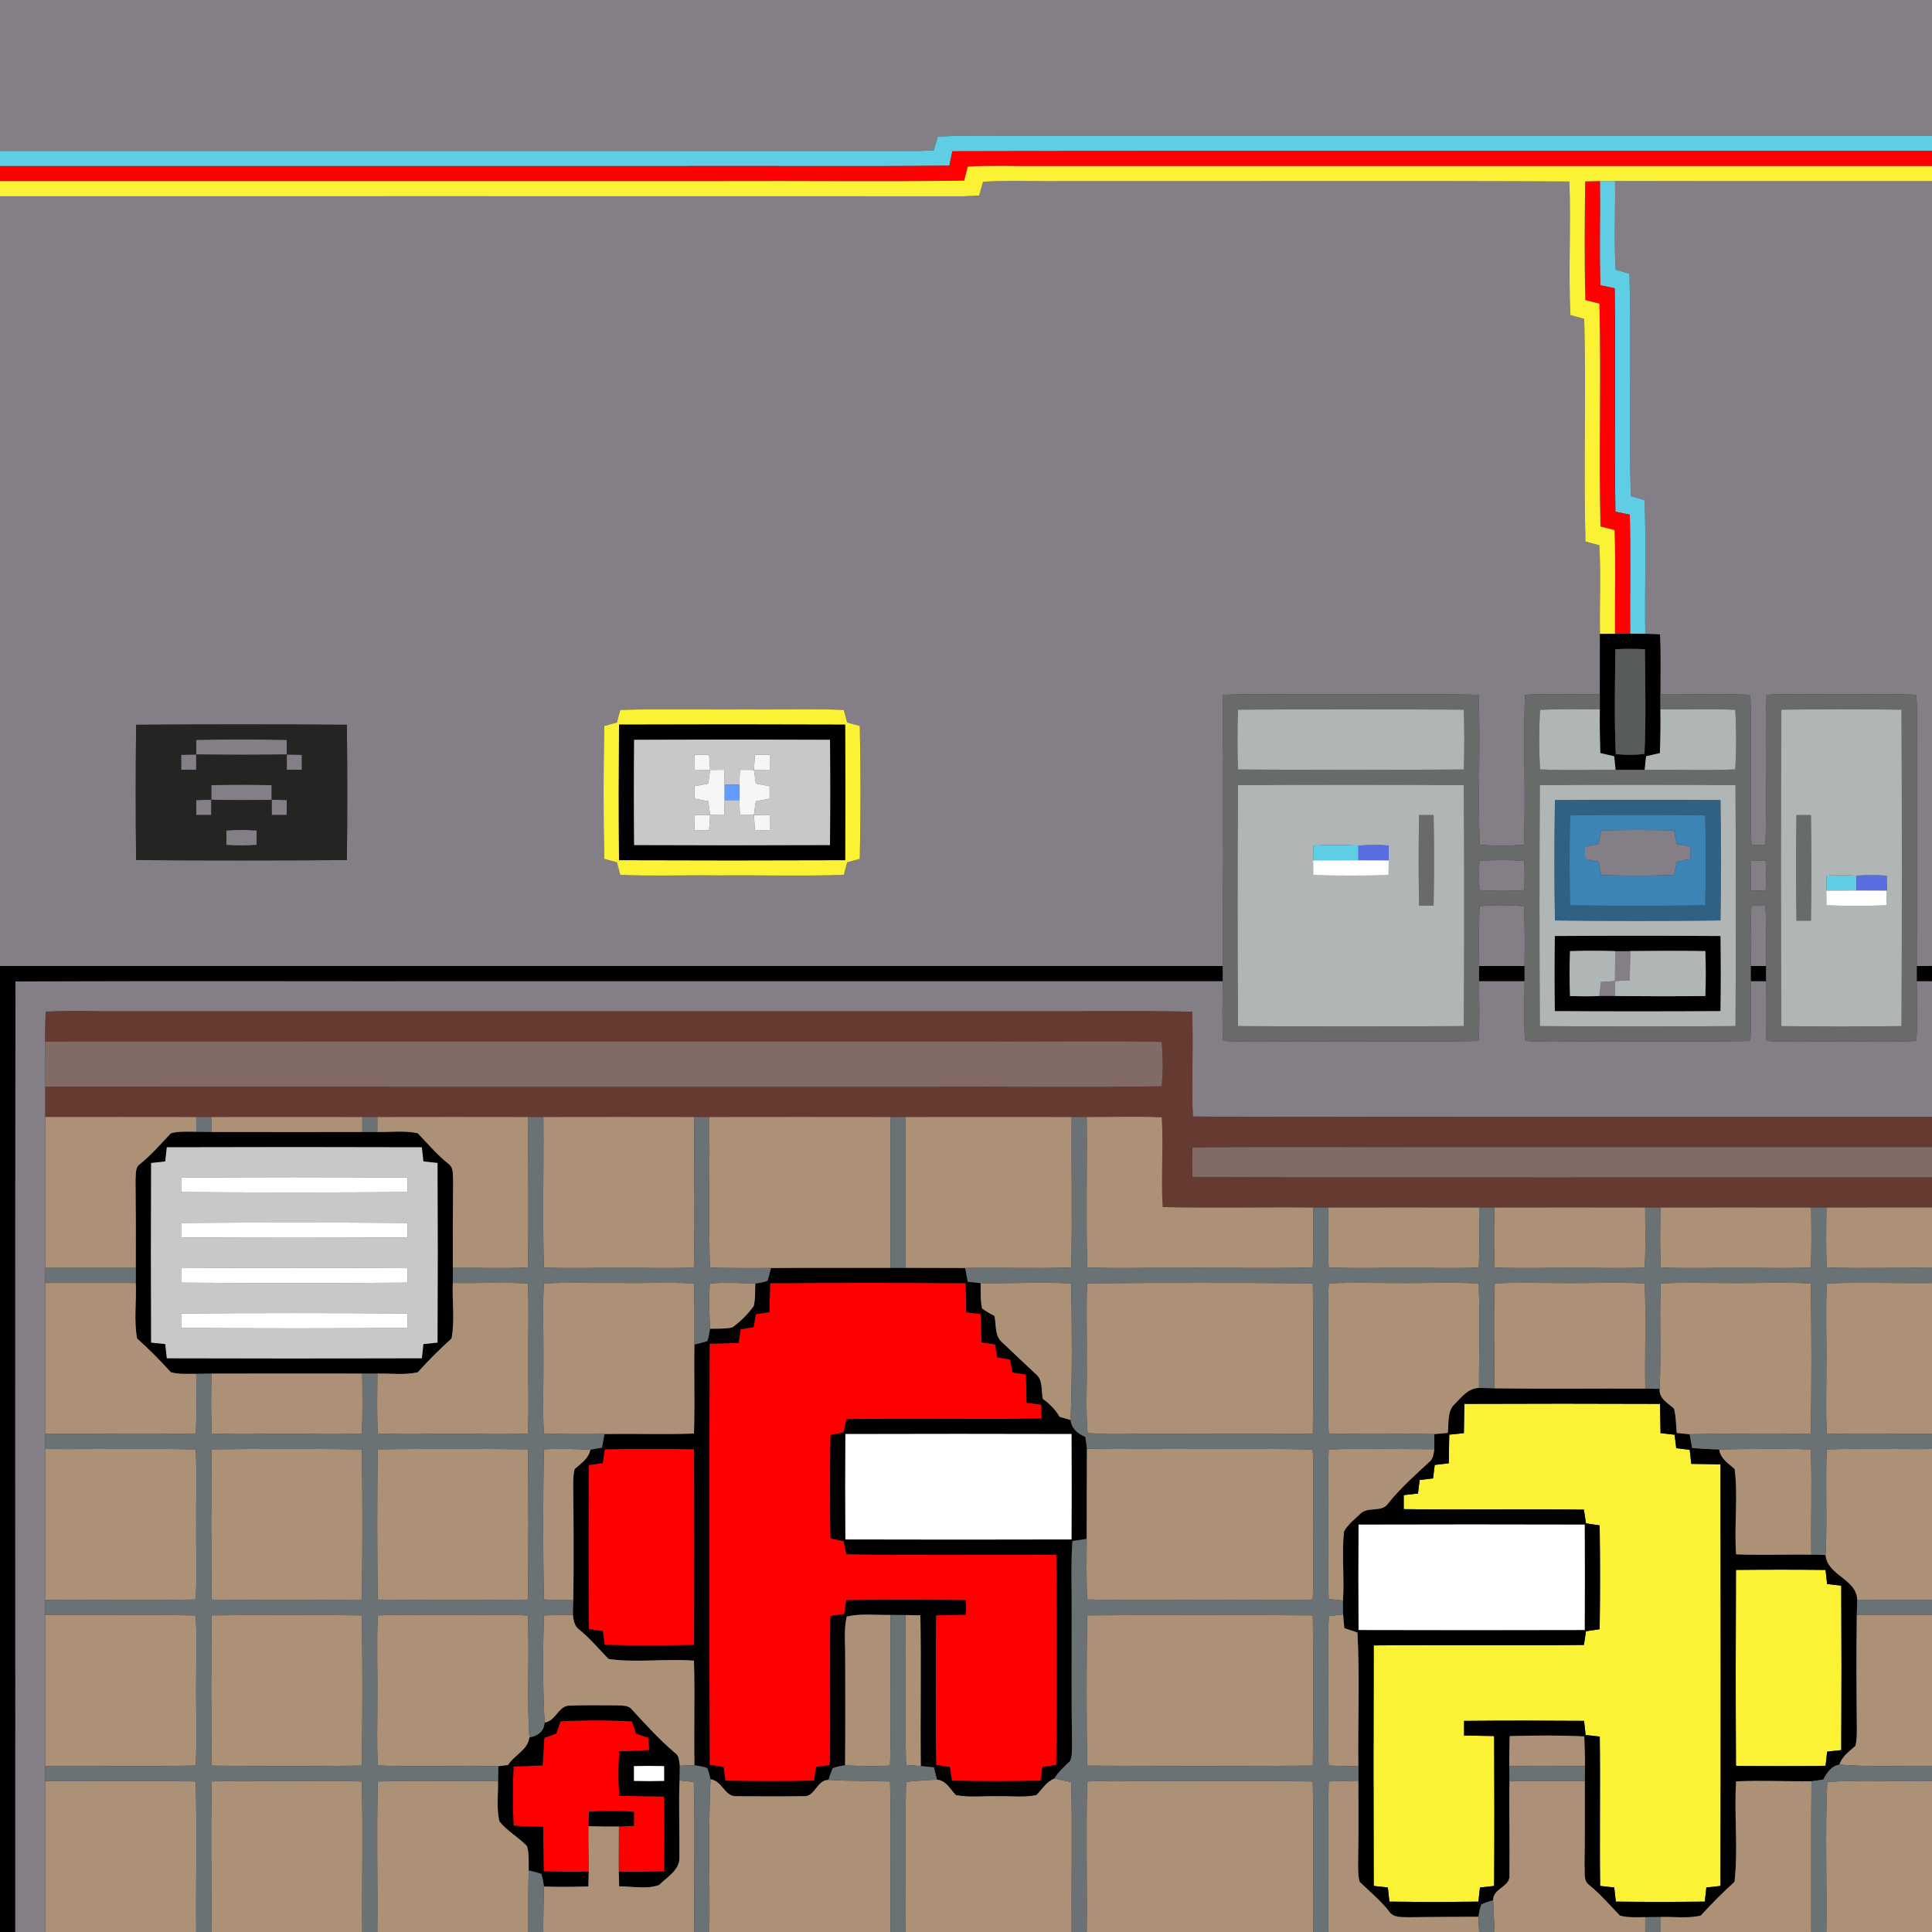 <?xml version="1.0" encoding="UTF-8" ?>
<!DOCTYPE svg PUBLIC "-//W3C//DTD SVG 1.1//EN" "http://www.w3.org/Graphics/SVG/1.1/DTD/svg11.dtd">
<svg width="640pt" height="640pt" viewBox="0 0 640 640" version="1.1" xmlns="http://www.w3.org/2000/svg">
<rect x="0" y="0" width="640" height="640" fill="#333333" stroke="none"/>
<g id="#847e87ff">
<path fill="#847e87" opacity="1.00" d=" M 0.00 0.00 L 640.00 0.00 L 640.00 45.00 C 543.33 45.00 446.67 45.00 350.00 45.00 C 336.89 45.20 323.78 44.62 310.68 45.23 C 310.22 46.74 309.77 48.26 309.31 49.78 C 307.56 49.87 305.80 49.97 304.05 50.03 C 202.70 49.97 101.35 50.02 0.00 50.00 L 0.00 0.00 Z" />
<path fill="#847e87" opacity="1.00" d=" M 325.65 60.20 C 334.42 59.66 343.21 60.15 352.00 60.00 C 407.96 60.09 463.92 59.83 519.88 60.12 C 520.40 74.86 519.54 89.62 520.20 104.36 C 521.72 104.78 523.26 105.21 524.79 105.64 C 525.46 130.20 524.54 154.80 525.20 179.36 C 526.73 179.78 528.26 180.21 529.79 180.64 C 530.36 190.43 529.82 200.23 530.01 210.02 C 530.00 216.69 529.99 223.36 529.98 230.03 C 521.71 230.10 513.43 229.69 505.17 230.17 C 504.56 246.71 505.44 263.27 504.83 279.81 C 499.95 280.24 495.05 280.24 490.17 279.81 C 489.55 263.27 490.44 246.71 489.83 230.17 C 472.56 229.71 455.28 230.15 438.00 230.00 C 427.06 230.16 416.11 229.67 405.17 230.17 C 404.77 260.10 405.09 290.06 405.04 320.00 C 270.02 320.00 135.01 320.00 0.00 320.00 L 0.00 65.00 C 106.35 65.02 212.70 64.97 319.05 65.02 C 320.82 64.97 322.58 64.88 324.35 64.80 C 324.78 63.27 325.21 61.73 325.65 60.20 M 205.48 235.18 C 205.10 236.57 204.73 237.96 204.35 239.35 C 202.96 239.73 201.57 240.10 200.19 240.48 C 199.86 255.15 199.86 269.85 200.18 284.52 C 201.57 284.89 202.96 285.27 204.36 285.65 C 204.73 287.03 205.10 288.42 205.47 289.82 C 216.31 290.28 227.16 289.85 238.00 290.00 C 251.84 289.86 265.69 290.28 279.52 289.82 C 279.89 288.42 280.27 287.03 280.65 285.64 C 282.03 285.26 283.42 284.89 284.82 284.52 C 285.14 269.85 285.14 255.15 284.82 240.48 C 283.42 240.10 282.03 239.72 280.64 239.35 C 280.26 237.96 279.89 236.57 279.52 235.18 C 268.69 234.71 257.84 235.14 247.00 235.00 C 233.16 235.14 219.31 234.72 205.48 235.18 M 45.09 240.09 C 44.93 255.03 44.92 269.97 45.09 284.91 C 68.36 285.07 91.64 285.06 114.91 284.91 C 115.08 269.97 115.07 255.03 114.91 240.09 C 91.64 239.93 68.36 239.93 45.09 240.09 Z" />
<path fill="#847e87" opacity="1.00" d=" M 535.00 59.96 C 570.00 60.05 605.00 59.97 640.00 60.00 L 640.00 319.99 C 638.31 319.99 636.63 319.99 634.96 320.00 C 635.04 295.67 634.98 271.33 635.00 247.00 C 635.09 241.39 635.13 235.78 634.83 230.17 C 625.56 229.68 616.27 230.13 607.00 230.01 C 599.72 230.03 592.44 229.74 585.17 230.17 C 584.55 246.76 585.45 263.37 584.82 279.96 C 583.27 279.96 581.72 279.95 580.19 279.95 C 579.54 263.37 580.46 246.76 579.83 230.17 C 569.89 229.67 559.95 230.14 550.00 230.03 C 550.01 223.41 550.14 216.79 549.89 210.17 C 548.26 210.09 546.64 210.02 545.02 209.98 C 544.79 195.21 545.38 180.44 544.77 165.68 C 543.25 165.23 541.74 164.77 540.23 164.32 C 539.49 139.79 540.51 115.21 539.77 90.68 C 538.25 90.22 536.74 89.77 535.23 89.32 C 534.60 79.54 535.18 69.75 535.00 59.96 Z" />
<path fill="#847e87" opacity="1.00" d=" M 65.00 245.09 C 75.00 244.91 85.00 244.91 95.00 245.10 C 95.00 246.71 95.00 248.32 95.00 249.93 C 85.00 250.08 75.00 250.07 65.00 249.93 C 65.00 248.32 65.00 246.70 65.00 245.09 Z" />
<path fill="#847e87" opacity="1.00" d=" M 60.00 250.02 C 61.67 249.99 63.34 249.96 65.00 249.93 C 65.00 251.62 64.99 253.31 64.99 255.00 C 63.33 255.00 61.67 255.00 60.01 255.00 C 60.01 253.34 60.00 251.68 60.00 250.02 Z" />
<path fill="#847e87" opacity="1.00" d=" M 95.00 249.93 C 96.66 249.96 98.33 249.99 100.00 250.03 C 100.00 251.68 100.00 253.33 100.00 254.99 C 98.33 254.99 96.67 254.99 95.01 255.00 C 95.00 253.31 95.00 251.62 95.00 249.93 Z" />
<path fill="#847e87" opacity="1.00" d=" M 70.00 260.09 C 76.67 259.88 83.34 259.88 90.00 260.09 C 90.00 261.70 89.99 263.32 89.99 264.94 C 83.33 265.10 76.67 265.10 70.00 264.93 C 70.00 263.32 70.00 261.70 70.00 260.09 Z" />
<path fill="#847e87" opacity="1.00" d=" M 65.00 265.03 C 66.67 264.99 68.33 264.96 70.00 264.93 C 70.00 266.62 70.00 268.31 69.99 270.00 C 68.33 270.00 66.67 269.99 65.01 269.99 C 65.00 268.33 65.00 266.68 65.00 265.03 Z" />
<path fill="#847e87" opacity="1.00" d=" M 89.99 264.94 C 91.66 264.96 93.33 264.99 95.00 265.02 C 95.00 266.67 95.00 268.33 94.99 269.99 C 93.33 269.99 91.67 270.00 90.01 270.00 C 90.00 268.31 90.00 266.62 89.99 264.94 Z" />
<path fill="#847e87" opacity="1.00" d=" M 75.00 275.08 C 78.33 274.89 81.67 274.89 85.00 275.08 C 85.00 276.69 85.00 278.30 85.00 279.92 C 81.67 280.11 78.33 280.11 75.00 279.93 C 75.00 278.31 75.00 276.69 75.00 275.08 Z" />
<path fill="#847e87" opacity="1.00" d=" M 530.43 275.15 C 538.47 274.86 546.53 274.86 554.57 275.15 C 554.85 276.61 555.14 278.08 555.44 279.56 C 556.94 279.85 558.44 280.15 559.95 280.45 C 559.94 281.81 559.94 283.18 559.94 284.55 C 558.43 284.84 556.94 285.15 555.45 285.45 C 555.15 286.91 554.85 288.38 554.57 289.85 C 546.53 290.15 538.47 290.14 530.42 289.85 C 530.13 288.38 529.84 286.91 529.56 285.45 C 528.05 285.15 526.55 284.85 525.06 284.55 C 525.05 283.18 525.05 281.82 525.06 280.45 C 526.55 280.15 528.06 279.85 529.56 279.55 C 529.85 278.08 530.13 276.61 530.43 275.15 Z" />
<path fill="#847e87" opacity="1.00" d=" M 490.09 285.16 C 495.02 284.82 499.97 284.82 504.91 285.16 C 505.09 288.38 505.09 291.62 504.91 294.85 C 499.97 295.18 495.02 295.18 490.08 294.85 C 489.90 291.62 489.90 288.38 490.09 285.16 Z" />
<path fill="#847e87" opacity="1.00" d=" M 580.10 285.04 C 581.69 285.04 583.29 285.04 584.90 285.04 C 585.10 288.34 585.10 291.66 584.90 294.96 C 583.29 294.96 581.69 294.96 580.10 294.96 C 579.89 291.65 579.89 288.34 580.10 285.04 Z" />
<path fill="#847e87" opacity="1.00" d=" M 490.18 300.18 C 495.05 299.76 499.95 299.76 504.82 300.20 C 505.19 306.79 505.06 313.40 505.02 320.00 C 500.01 320.00 494.99 320.00 489.97 320.00 C 489.94 313.39 489.81 306.78 490.18 300.18 Z" />
<path fill="#847e87" opacity="1.00" d=" M 580.19 300.05 C 581.72 300.04 583.26 300.04 584.81 300.04 C 585.20 306.69 585.05 313.34 585.03 320.00 C 583.33 319.99 581.65 320.00 579.98 320.00 C 579.95 313.35 579.79 306.69 580.19 300.05 Z" />
<path fill="#847e87" opacity="1.00" d=" M 535.06 315.06 C 536.72 315.06 538.38 315.05 540.06 315.04 C 540.02 318.27 539.96 321.50 539.88 324.74 C 538.24 324.82 536.61 324.91 534.98 325.00 C 535.01 321.69 535.04 318.37 535.06 315.06 Z" />
<path fill="#847e87" opacity="1.00" d=" M 5.12 325.11 C 56.41 324.84 107.71 325.08 159.00 325.00 C 241.01 325.00 323.03 325.00 405.05 325.00 C 405.02 331.61 404.77 338.22 405.17 344.83 C 415.77 345.32 426.39 344.84 437.00 345.00 C 454.61 344.85 472.23 345.28 489.83 344.83 C 490.23 338.22 489.97 331.61 489.95 325.00 C 494.98 325.00 500.01 325.00 505.04 325.00 C 505.03 331.61 504.77 338.22 505.16 344.83 C 509.44 345.03 513.72 345.13 518.00 345.05 C 538.61 344.78 559.23 345.31 579.84 344.83 C 580.23 338.22 579.97 331.61 579.96 325.00 C 581.64 325.00 583.34 325.00 585.04 325.00 C 585.03 331.61 584.77 338.22 585.17 344.83 C 592.44 345.25 599.72 344.96 607.00 344.99 C 616.27 344.87 625.56 345.31 634.83 344.83 C 635.22 338.22 634.97 331.61 634.95 325.00 C 636.63 325.00 638.31 325.00 640.00 325.01 L 640.00 370.00 C 588.33 370.00 536.67 370.00 485.00 370.00 C 455.05 369.89 425.09 370.21 395.14 369.86 C 394.58 358.29 395.42 346.71 394.86 335.14 C 374.58 334.77 354.29 335.12 334.00 335.00 C 236.00 335.00 138.00 335.00 40.00 335.00 C 31.71 335.10 23.41 334.73 15.12 335.14 C 15.03 338.43 14.95 341.73 14.96 345.03 C 15.01 350.01 15.03 354.99 15.02 359.97 C 15.01 363.32 15.01 366.66 15.01 370.01 C 14.99 386.68 14.98 403.34 15.01 420.01 C 15.02 421.66 15.02 423.33 15.01 424.99 C 14.98 441.67 14.99 458.34 15.01 475.01 C 15.02 476.66 15.02 478.33 15.01 480.00 C 14.99 496.67 14.99 513.34 15.01 530.01 C 15.01 531.66 15.01 533.32 15.01 534.99 C 14.98 551.66 14.99 568.33 15.01 585.01 C 15.02 586.66 15.02 588.32 15.01 590.00 C 14.98 606.66 15.01 623.33 15.00 640.00 L 5.00 640.00 C 5.08 535.04 4.85 430.07 5.12 325.11 Z" />
<path fill="#847e87" opacity="1.00" d=" M 530.35 325.31 C 531.89 325.20 533.43 325.10 534.98 325.00 C 534.96 326.65 534.95 328.30 534.94 329.95 C 533.22 329.94 531.50 329.94 529.79 329.95 C 529.97 328.40 530.16 326.85 530.35 325.31 Z" />
</g>
<g id="#5fcde4ff">
<path fill="#5fcde4" opacity="1.00" d=" M 310.68 45.23 C 323.78 44.62 336.89 45.20 350.00 45.00 C 446.67 45.00 543.33 45.00 640.00 45.00 L 640.00 50.00 C 531.83 50.08 423.66 49.84 315.50 50.12 C 315.16 51.71 314.83 53.29 314.50 54.88 C 284.67 55.17 254.83 54.91 225.00 55.00 C 150.00 55.00 75.00 55.00 0.00 55.00 L 0.00 50.00 C 101.35 50.02 202.70 49.97 304.05 50.03 C 305.80 49.97 307.56 49.87 309.31 49.78 C 309.77 48.26 310.22 46.74 310.68 45.23 Z" />
<path fill="#5fcde4" opacity="1.00" d=" M 529.99 59.99 C 531.65 59.96 533.32 59.96 535.00 59.96 C 535.18 69.75 534.60 79.54 535.23 89.32 C 536.74 89.77 538.25 90.22 539.77 90.68 C 540.51 115.21 539.49 139.79 540.23 164.32 C 541.74 164.77 543.25 165.23 544.77 165.68 C 545.38 180.44 544.79 195.21 545.02 209.98 C 543.34 209.94 541.67 209.93 540.00 209.94 C 539.90 196.79 540.20 183.64 539.88 170.50 C 538.29 170.16 536.70 169.83 535.12 169.50 C 534.73 144.84 535.27 120.16 534.88 95.50 C 533.29 95.16 531.70 94.83 530.12 94.50 C 529.79 83.00 530.12 71.49 529.99 59.99 Z" />
<path fill="#5fcde4" opacity="1.00" d=" M 435.03 280.12 C 440.01 279.82 445.01 279.88 450.00 280.10 C 449.99 281.72 449.99 283.35 450.00 284.98 C 444.99 284.99 439.98 285.01 434.98 285.00 C 434.99 283.37 435.00 281.75 435.03 280.12 Z" />
<path fill="#5fcde4" opacity="1.00" d=" M 605.03 290.06 C 608.34 289.89 611.67 289.91 614.99 290.06 C 614.99 291.70 614.99 293.34 615.00 294.98 C 611.65 294.98 608.31 294.99 604.98 295.01 C 604.98 293.36 605.00 291.71 605.03 290.06 Z" />
</g>
<g id="#ff0000ff">
<path fill="#ff0000" opacity="1.00" d=" M 315.50 50.12 C 423.66 49.84 531.83 50.08 640.00 50.00 L 640.00 55.00 C 541.67 55.00 443.33 55.00 345.00 55.00 C 336.86 55.10 328.72 54.73 320.59 55.17 C 320.19 56.72 319.80 58.28 319.41 59.83 C 292.61 60.25 265.80 59.87 239.00 60.00 C 159.33 60.00 79.67 60.00 0.00 60.00 L 0.00 55.00 C 75.00 55.00 150.00 55.00 225.00 55.00 C 254.83 54.91 284.67 55.17 314.50 54.88 C 314.83 53.29 315.16 51.71 315.50 50.12 Z" />
<path fill="#ff0000" opacity="1.00" d=" M 525.11 60.10 C 526.73 60.06 528.35 60.01 529.99 59.99 C 530.12 71.49 529.79 83.00 530.12 94.50 C 531.70 94.83 533.29 95.16 534.88 95.50 C 535.27 120.16 534.73 144.84 535.12 169.50 C 536.70 169.83 538.29 170.16 539.88 170.50 C 540.20 183.64 539.90 196.79 540.00 209.94 C 538.33 209.95 536.66 209.98 535.00 209.99 C 534.85 198.53 535.29 187.05 534.83 175.59 C 533.27 175.20 531.72 174.80 530.17 174.41 C 529.61 149.81 530.39 125.19 529.83 100.59 C 528.27 100.20 526.72 99.80 525.17 99.41 C 524.82 86.31 524.94 73.20 525.11 60.10 Z" />
<path fill="#ff0000" opacity="1.00" d=" M 255.11 425.07 C 276.70 424.94 298.30 424.95 319.89 425.07 C 319.96 428.28 320.03 431.49 320.11 434.70 C 321.70 434.90 323.29 435.10 324.88 435.31 C 324.96 438.43 325.04 441.55 325.13 444.67 C 326.63 444.89 328.13 445.11 329.64 445.34 C 329.88 446.77 330.12 448.20 330.36 449.63 C 331.78 449.87 333.21 450.12 334.63 450.37 C 334.87 451.79 335.11 453.22 335.36 454.65 C 336.86 454.87 338.36 455.10 339.87 455.33 C 339.96 458.45 340.04 461.57 340.11 464.69 C 341.73 464.89 343.35 465.10 344.98 465.32 C 344.99 466.84 344.99 468.37 345.01 469.90 C 323.48 470.26 301.93 469.71 280.40 470.15 C 280.09 471.58 279.77 473.02 279.47 474.46 C 278.02 474.77 276.58 475.08 275.15 475.40 C 274.88 486.80 274.89 498.21 275.14 509.60 C 276.58 509.90 278.03 510.21 279.47 510.53 C 279.78 511.96 280.08 513.40 280.40 514.85 C 303.57 515.27 326.75 514.77 349.93 515.08 C 350.04 538.27 350.08 561.47 349.91 584.67 C 348.38 584.88 346.85 585.10 345.33 585.33 C 345.11 586.85 344.89 588.37 344.67 589.91 C 334.89 590.08 325.11 590.09 315.33 589.91 C 315.10 588.37 314.88 586.85 314.66 585.33 C 313.14 585.10 311.61 584.88 310.09 584.67 C 309.91 568.15 309.95 551.62 310.07 535.10 C 313.38 535.03 316.69 534.96 320.00 534.89 C 320.00 533.28 320.00 531.68 320.00 530.09 C 306.78 529.93 293.55 529.92 280.33 530.09 C 280.10 531.61 279.89 533.14 279.67 534.67 C 278.14 534.88 276.61 535.10 275.09 535.32 C 274.77 551.77 275.23 568.22 274.90 584.67 C 273.38 584.88 271.85 585.10 270.33 585.33 C 270.11 586.85 269.89 588.37 269.68 589.91 C 259.89 590.08 250.11 590.08 240.32 589.91 C 240.10 588.37 239.88 586.85 239.67 585.33 C 238.14 585.10 236.61 584.88 235.09 584.67 C 234.93 538.15 234.96 491.63 235.07 445.11 C 238.27 445.04 241.47 444.96 244.67 444.88 C 244.89 443.36 245.12 441.86 245.35 440.35 C 246.77 440.11 248.20 439.87 249.64 439.64 C 249.87 438.20 250.11 436.77 250.36 435.34 C 251.86 435.11 253.37 434.88 254.88 434.67 C 254.96 431.47 255.04 428.27 255.11 425.07 Z" />
<path fill="#ff0000" opacity="1.00" d=" M 200.33 480.10 C 210.19 479.90 220.06 479.93 229.93 480.08 C 230.06 501.69 230.05 523.31 229.93 544.93 C 220.06 545.06 210.19 545.09 200.33 544.91 C 200.11 543.37 199.89 541.85 199.67 540.33 C 198.14 540.10 196.62 539.88 195.09 539.67 C 194.93 521.56 194.93 503.44 195.09 485.33 C 196.61 485.10 198.14 484.88 199.67 484.67 C 199.88 483.14 200.10 481.61 200.33 480.10 Z" />
<path fill="#ff0000" opacity="1.00" d=" M 185.66 570.22 C 193.55 569.79 201.46 569.79 209.35 570.22 C 209.79 571.56 210.25 572.92 210.70 574.28 C 212.07 574.73 213.44 575.19 214.81 575.66 C 214.90 577.01 214.98 578.37 215.06 579.74 C 211.75 579.93 208.44 580.07 205.12 580.20 C 204.83 585.10 204.83 590.01 205.13 594.91 C 210.05 594.96 214.97 595.04 219.90 595.10 C 220.13 603.36 220.12 611.62 219.90 619.89 C 214.92 620.06 209.95 620.10 204.98 620.01 C 204.89 615.02 205.01 610.03 205.02 605.04 C 206.68 604.98 208.34 604.90 210.00 604.83 C 210.00 603.26 210.00 601.70 210.00 600.15 C 205.04 599.81 200.07 599.82 195.11 600.13 C 195.06 601.73 195.01 603.34 194.97 604.95 C 194.88 609.97 195.12 614.98 195.03 620.00 C 190.05 620.10 185.07 620.06 180.10 619.89 C 180.04 614.99 179.96 610.09 179.91 605.20 C 176.65 605.06 173.38 604.93 170.12 604.80 C 169.84 598.27 169.84 591.73 170.12 585.20 C 173.33 585.06 176.54 584.93 179.75 584.81 C 179.93 581.75 180.11 578.71 180.32 575.66 C 181.63 575.19 182.95 574.73 184.27 574.27 C 184.73 572.91 185.19 571.56 185.66 570.22 Z" />
</g>
<g id="#fbf236ff">
<path fill="#fbf236" opacity="1.00" d=" M 320.59 55.17 C 328.72 54.73 336.86 55.10 345.00 55.00 C 443.33 55.00 541.67 55.00 640.00 55.00 L 640.00 60.00 C 605.00 59.97 570.00 60.05 535.00 59.96 C 533.32 59.96 531.65 59.96 529.99 59.99 C 528.35 60.01 526.73 60.06 525.11 60.10 C 524.94 73.20 524.82 86.31 525.17 99.41 C 526.72 99.80 528.27 100.20 529.83 100.59 C 530.39 125.19 529.61 149.81 530.17 174.41 C 531.72 174.80 533.27 175.20 534.83 175.59 C 535.29 187.05 534.85 198.53 535.00 209.99 C 533.33 210.01 531.66 210.01 530.01 210.02 C 529.82 200.23 530.36 190.43 529.79 180.64 C 528.26 180.21 526.73 179.78 525.20 179.36 C 524.54 154.80 525.46 130.20 524.79 105.64 C 523.26 105.21 521.72 104.78 520.20 104.36 C 519.54 89.62 520.40 74.86 519.88 60.12 C 463.92 59.83 407.96 60.09 352.00 60.00 C 343.21 60.15 334.42 59.66 325.65 60.20 C 325.21 61.73 324.78 63.27 324.35 64.80 C 322.58 64.88 320.82 64.97 319.05 65.02 C 212.70 64.97 106.35 65.02 0.00 65.00 L 0.00 60.00 C 79.67 60.00 159.33 60.00 239.00 60.00 C 265.80 59.87 292.61 60.25 319.41 59.83 C 319.80 58.28 320.19 56.72 320.59 55.17 Z" />
<path fill="#fbf236" opacity="1.00" d=" M 205.48 235.18 C 219.31 234.72 233.16 235.14 247.00 235.00 C 257.84 235.14 268.69 234.71 279.52 235.18 C 279.89 236.57 280.26 237.96 280.64 239.35 C 282.03 239.72 283.42 240.10 284.82 240.48 C 285.14 255.15 285.14 269.85 284.82 284.52 C 283.42 284.89 282.03 285.26 280.65 285.64 C 280.27 287.03 279.89 288.42 279.52 289.82 C 265.69 290.28 251.84 289.86 238.00 290.00 C 227.16 289.85 216.31 290.28 205.47 289.82 C 205.10 288.42 204.73 287.03 204.36 285.65 C 202.96 285.27 201.57 284.89 200.18 284.52 C 199.86 269.85 199.86 255.15 200.19 240.48 C 201.57 240.10 202.96 239.73 204.35 239.35 C 204.73 237.96 205.10 236.57 205.48 235.18 M 205.06 240.05 C 204.96 255.02 204.95 269.98 205.06 284.94 C 230.02 285.04 254.98 285.04 279.95 284.94 C 280.04 269.98 280.04 255.02 279.95 240.06 C 254.98 239.96 230.02 239.96 205.06 240.05 Z" />
<path fill="#fbf236" opacity="1.00" d=" M 485.08 465.05 C 506.69 464.96 528.31 464.96 549.92 465.05 C 549.97 468.28 550.02 471.51 550.08 474.74 C 551.62 474.91 553.17 475.08 554.73 475.27 C 554.90 476.74 555.09 478.23 555.28 479.72 C 556.75 479.90 558.24 480.08 559.73 480.27 C 559.90 481.82 560.08 483.36 560.27 484.92 C 563.49 484.97 566.72 485.02 569.95 485.08 C 570.03 531.63 570.04 578.19 569.94 624.74 C 568.37 624.91 566.81 625.08 565.25 625.26 C 565.08 626.81 564.91 628.37 564.74 629.94 C 554.92 630.05 545.08 630.05 535.26 629.94 C 535.08 628.37 534.91 626.81 534.74 625.26 C 533.17 625.08 531.61 624.91 530.06 624.74 C 529.85 608.25 530.15 591.75 529.94 575.26 C 528.37 575.08 526.81 574.91 525.26 574.74 C 525.08 573.17 524.91 571.61 524.74 570.06 C 511.49 569.96 498.24 569.94 485.00 570.07 C 484.99 571.68 484.99 573.29 485.00 574.91 C 488.31 574.98 491.63 575.02 494.95 575.08 C 495.04 591.63 495.05 608.18 494.94 624.74 C 493.37 624.91 491.82 625.08 490.26 625.26 C 490.08 626.81 489.91 628.37 489.74 629.94 C 479.91 630.06 470.08 630.06 460.26 629.94 C 460.08 628.37 459.91 626.81 459.74 625.26 C 458.17 625.08 456.61 624.91 455.06 624.74 C 454.96 598.18 454.96 571.61 455.06 545.06 C 478.27 544.84 501.48 545.18 524.69 544.91 C 524.92 543.39 525.14 541.88 525.38 540.38 C 526.88 540.14 528.39 539.91 529.91 539.69 C 530.07 528.23 530.07 516.77 529.91 505.31 C 528.39 505.07 526.88 504.85 525.38 504.62 C 525.14 503.11 524.91 501.60 524.69 500.09 C 504.79 499.80 484.89 500.19 465.00 499.92 C 464.99 498.37 464.99 496.82 465.00 495.28 C 466.57 495.08 468.15 494.91 469.73 494.73 C 469.91 493.24 470.09 491.76 470.28 490.28 C 471.75 490.08 473.23 489.90 474.72 489.72 C 474.90 488.23 475.08 486.75 475.27 485.27 C 476.81 485.08 478.36 484.91 479.92 484.74 C 479.97 481.57 480.02 478.41 480.08 475.25 C 481.69 475.07 483.30 474.91 484.93 474.75 C 484.97 471.51 485.02 468.28 485.08 465.05 Z" />
<path fill="#fbf236" opacity="1.00" d=" M 575.06 520.05 C 584.95 519.95 594.85 519.94 604.74 520.06 C 604.91 521.61 605.08 523.17 605.26 524.74 C 606.81 524.91 608.37 525.08 609.94 525.26 C 610.04 543.42 610.04 561.58 609.94 579.74 C 608.37 579.91 606.81 580.08 605.26 580.26 C 605.08 581.81 604.91 583.37 604.74 584.94 C 594.84 585.06 584.95 585.05 575.06 584.95 C 574.95 563.32 574.96 541.68 575.06 520.05 Z" />
</g>
<g id="#000000ff">
<path fill="#000000" opacity="1.00" d=" M 530.01 210.02 C 531.66 210.01 533.33 210.01 535.00 209.99 C 536.66 209.98 538.33 209.95 540.00 209.94 C 541.67 209.93 543.34 209.94 545.02 209.98 C 546.64 210.02 548.26 210.09 549.89 210.17 C 550.14 216.79 550.01 223.41 550.00 230.03 C 550.00 231.67 550.01 233.31 550.03 234.96 C 550.10 239.80 550.04 244.63 549.86 249.47 C 548.32 249.82 546.80 250.17 545.28 250.52 C 545.12 252.02 544.96 253.52 544.82 255.02 C 541.60 255.03 538.39 255.04 535.18 255.02 C 535.02 253.52 534.87 252.02 534.72 250.52 C 533.19 250.17 531.66 249.82 530.14 249.47 C 529.96 244.64 529.90 239.81 529.96 234.98 C 529.97 233.32 529.97 231.68 529.98 230.03 C 529.99 223.36 530.00 216.69 530.01 210.02 M 535.09 215.07 C 535.01 226.63 534.72 238.22 535.24 249.78 C 538.40 250.14 541.59 250.14 544.75 249.76 C 545.29 238.21 544.98 226.63 544.91 215.06 C 541.64 214.90 538.36 214.90 535.09 215.07 Z" />
<path fill="#000000" opacity="1.00" d=" M 205.06 240.05 C 230.02 239.96 254.98 239.96 279.95 240.06 C 280.04 255.02 280.04 269.98 279.95 284.94 C 254.98 285.04 230.02 285.04 205.06 284.94 C 204.95 269.98 204.96 255.02 205.06 240.05 M 210.06 245.06 C 209.95 256.68 209.95 268.31 210.06 279.94 C 231.69 280.04 253.32 280.04 274.94 279.94 C 275.05 268.32 275.05 256.68 274.95 245.06 C 253.32 244.96 231.68 244.96 210.06 245.06 Z" />
<path fill="#000000" opacity="1.00" d=" M 515.06 310.06 C 533.35 309.95 551.65 309.95 569.94 310.06 C 570.07 318.35 570.07 326.65 569.94 334.94 C 551.65 335.05 533.35 335.05 515.06 334.94 C 514.93 326.65 514.93 318.35 515.06 310.06 M 520.08 315.07 C 519.89 320.03 519.89 325.00 520.08 329.96 C 523.31 330.05 526.55 330.07 529.79 329.95 C 531.50 329.94 533.22 329.94 534.94 329.95 C 544.93 330.04 554.93 330.06 564.92 329.94 C 565.10 324.98 565.10 320.02 564.92 315.06 C 556.63 314.92 548.34 314.96 540.06 315.04 C 538.38 315.05 536.72 315.06 535.06 315.06 C 530.07 314.90 525.07 314.91 520.08 315.07 Z" />
<path fill="#000000" opacity="1.00" d=" M 0.00 320.00 C 135.01 320.00 270.02 320.00 405.04 320.00 C 405.03 321.66 405.04 323.33 405.05 325.00 C 323.03 325.00 241.01 325.00 159.00 325.00 C 107.71 325.08 56.41 324.84 5.12 325.11 C 4.85 430.07 5.08 535.04 5.00 640.00 L 0.00 640.00 L 0.00 320.00 Z" />
<path fill="#000000" opacity="1.00" d=" M 489.97 320.00 C 494.99 320.00 500.01 320.00 505.02 320.00 C 505.02 321.66 505.03 323.33 505.04 325.00 C 500.01 325.00 494.98 325.00 489.95 325.00 C 489.95 323.33 489.97 321.66 489.97 320.00 Z" />
<path fill="#000000" opacity="1.00" d=" M 579.98 320.00 C 581.65 320.00 583.33 319.99 585.03 320.00 C 585.02 321.66 585.03 323.33 585.04 325.00 C 583.34 325.00 581.64 325.00 579.96 325.00 C 579.95 323.33 579.97 321.66 579.98 320.00 Z" />
<path fill="#000000" opacity="1.00" d=" M 634.96 320.00 C 636.63 319.99 638.31 319.99 640.00 319.99 L 640.00 325.01 C 638.31 325.00 636.63 325.00 634.95 325.00 C 634.95 323.33 634.95 321.66 634.96 320.00 Z" />
<path fill="#000000" opacity="1.00" d=" M 46.41 385.58 C 50.18 382.57 53.30 378.89 56.61 375.42 C 59.34 374.65 62.22 374.94 65.02 374.90 C 66.67 374.92 68.33 374.95 69.99 374.98 C 86.66 375.03 103.34 374.99 120.01 374.99 C 121.67 374.99 123.33 374.98 124.99 374.98 C 129.44 375.09 134.00 374.42 138.39 375.42 C 141.71 378.88 144.82 382.56 148.59 385.58 C 150.34 386.76 149.92 389.11 150.10 390.93 C 150.00 400.62 149.96 410.32 150.01 420.01 C 150.01 421.67 150.01 423.32 150.00 424.99 C 149.72 431.10 150.72 437.34 149.58 443.38 C 145.66 446.92 141.92 450.65 138.39 454.58 C 134.01 455.58 129.46 454.90 125.01 455.02 C 123.33 455.01 121.66 455.00 119.99 455.01 C 103.33 455.01 86.67 454.96 70.01 455.02 C 68.34 455.04 66.67 455.07 65.00 455.10 C 62.21 455.05 59.33 455.34 56.61 454.57 C 53.07 450.65 49.34 446.92 45.42 443.38 C 44.28 437.34 45.28 431.10 44.99 424.99 C 44.99 423.32 44.98 421.66 44.99 420.01 C 45.05 410.31 45.00 400.62 44.90 390.93 C 45.08 389.10 44.66 386.76 46.41 385.58 M 55.26 380.05 C 55.08 381.61 54.91 383.18 54.74 384.74 C 53.18 384.91 51.62 385.08 50.06 385.26 C 49.96 405.09 49.96 424.92 50.06 444.75 C 51.62 444.91 53.18 445.08 54.74 445.25 C 54.91 446.81 55.08 448.38 55.26 449.95 C 83.42 450.04 111.58 450.04 139.75 449.94 C 139.92 448.37 140.08 446.81 140.25 445.25 C 141.82 445.08 143.38 444.91 144.94 444.75 C 145.04 424.92 145.04 405.08 144.94 385.25 C 143.38 385.08 141.82 384.91 140.25 384.74 C 140.08 383.17 139.92 381.61 139.75 380.05 C 111.58 379.96 83.42 379.96 55.26 380.05 Z" />
<path fill="#000000" opacity="1.00" d=" M 255.40 420.05 C 268.61 419.94 281.81 420.04 295.01 419.99 C 296.67 419.98 298.33 419.98 299.99 419.99 C 306.57 419.99 313.16 420.01 319.74 420.04 C 320.01 421.55 320.29 423.07 320.57 424.59 C 321.99 424.75 323.42 424.92 324.85 425.05 C 324.90 427.85 324.73 430.69 325.33 433.46 C 326.60 434.43 328.04 435.15 329.43 435.94 C 330.05 438.92 329.43 442.69 332.10 444.79 C 335.73 448.22 339.33 451.68 343.00 455.07 C 345.56 457.02 344.87 460.59 345.44 463.40 C 347.69 464.98 349.63 466.97 351.02 469.36 C 352.23 469.71 353.44 470.05 354.66 470.40 C 354.87 473.27 357.10 474.95 359.55 476.01 C 359.74 477.31 359.92 478.61 360.06 479.92 C 360.03 489.87 359.97 499.83 359.98 509.78 C 358.40 510.01 356.82 510.24 355.25 510.49 C 354.67 518.65 355.09 526.83 355.01 535.00 C 355.03 549.35 354.90 563.69 355.12 578.04 C 355.02 579.78 355.22 581.65 354.52 583.31 C 352.67 585.16 350.61 586.84 349.30 589.15 C 346.69 590.20 345.21 592.64 343.37 594.61 C 339.32 595.53 335.11 594.91 331.00 595.03 C 326.21 594.85 321.34 595.57 316.62 594.63 C 314.75 592.66 313.43 589.80 310.39 589.54 C 310.04 588.17 309.71 586.81 309.37 585.46 C 307.92 585.30 306.48 585.15 305.03 585.03 C 304.85 568.38 305.21 551.74 304.89 535.10 C 303.26 535.06 301.63 535.02 300.00 535.00 C 298.33 534.98 296.67 534.97 295.01 534.96 C 290.17 535.07 285.25 534.41 280.49 535.49 C 279.47 539.92 280.02 544.50 279.98 549.00 C 280.01 560.93 280.05 572.86 279.94 584.79 C 278.55 584.98 277.13 585.17 275.84 585.74 C 275.28 586.99 274.88 588.31 274.45 589.62 C 270.45 589.64 270.05 595.42 266.04 595.00 C 258.68 595.10 251.32 595.09 243.96 595.01 C 240.00 595.21 239.25 589.86 235.36 589.40 C 235.08 588.13 234.76 586.88 234.29 585.69 C 232.92 585.20 231.47 584.98 230.05 584.78 C 229.84 573.22 230.23 561.66 229.89 550.11 C 220.49 549.38 210.95 550.87 201.62 549.57 C 198.44 546.33 195.53 542.81 192.01 539.92 C 190.33 538.80 189.99 536.82 189.79 534.97 C 189.79 533.34 189.85 531.72 189.91 530.10 C 190.11 517.39 190.02 504.67 189.89 491.96 C 189.94 490.17 189.87 488.35 190.38 486.63 C 192.46 484.77 195.00 483.19 195.57 480.23 C 196.85 480.03 198.14 479.79 199.42 479.56 C 199.70 478.05 199.97 476.53 200.24 475.03 C 210.13 474.88 220.01 475.22 229.89 474.89 C 230.22 465.07 229.86 455.23 230.04 445.40 C 231.47 445.04 232.92 444.72 234.32 444.22 C 234.78 442.91 235.00 441.54 235.20 440.18 C 237.67 440.10 240.19 440.27 242.61 439.72 C 245.33 437.76 247.76 435.33 249.70 432.62 C 250.27 430.19 250.10 427.67 250.19 425.21 C 251.54 425.00 252.91 424.78 254.21 424.30 C 254.72 422.91 255.04 421.47 255.40 420.05 M 255.11 425.07 C 255.04 428.27 254.96 431.47 254.88 434.67 C 253.37 434.88 251.86 435.11 250.36 435.34 C 250.11 436.77 249.87 438.20 249.64 439.64 C 248.20 439.87 246.77 440.11 245.35 440.35 C 245.12 441.86 244.89 443.36 244.67 444.88 C 241.47 444.96 238.27 445.04 235.07 445.11 C 234.96 491.63 234.93 538.15 235.09 584.67 C 236.61 584.88 238.14 585.10 239.67 585.33 C 239.88 586.85 240.10 588.37 240.32 589.91 C 250.11 590.08 259.89 590.08 269.68 589.91 C 269.89 588.37 270.11 586.85 270.33 585.33 C 271.85 585.10 273.38 584.88 274.90 584.67 C 275.23 568.22 274.77 551.77 275.09 535.32 C 276.61 535.10 278.14 534.88 279.67 534.67 C 279.89 533.14 280.10 531.61 280.33 530.09 C 293.55 529.92 306.78 529.93 320.00 530.09 C 320.00 531.68 320.00 533.28 320.00 534.89 C 316.69 534.96 313.38 535.03 310.07 535.10 C 309.95 551.62 309.91 568.15 310.09 584.67 C 311.61 584.88 313.14 585.10 314.66 585.33 C 314.88 586.85 315.10 588.37 315.33 589.91 C 325.11 590.09 334.89 590.08 344.67 589.91 C 344.89 588.37 345.11 586.85 345.33 585.33 C 346.85 585.10 348.38 584.88 349.91 584.67 C 350.08 561.47 350.04 538.27 349.93 515.08 C 326.75 514.77 303.57 515.27 280.40 514.85 C 280.08 513.40 279.78 511.96 279.47 510.53 C 278.03 510.21 276.58 509.90 275.14 509.60 C 274.89 498.21 274.88 486.80 275.15 475.40 C 276.58 475.08 278.02 474.77 279.47 474.46 C 279.77 473.02 280.09 471.58 280.40 470.15 C 301.93 469.71 323.48 470.26 345.01 469.90 C 344.99 468.37 344.99 466.84 344.98 465.32 C 343.35 465.10 341.73 464.89 340.11 464.69 C 340.04 461.57 339.96 458.45 339.87 455.33 C 338.36 455.10 336.86 454.87 335.36 454.65 C 335.11 453.22 334.87 451.79 334.63 450.37 C 333.21 450.12 331.78 449.87 330.36 449.63 C 330.12 448.20 329.88 446.77 329.64 445.34 C 328.13 445.11 326.63 444.89 325.13 444.67 C 325.04 441.55 324.96 438.43 324.88 435.31 C 323.29 435.10 321.70 434.90 320.11 434.70 C 320.03 431.49 319.96 428.28 319.89 425.07 C 298.30 424.95 276.70 424.94 255.11 425.07 M 280.04 475.04 C 279.97 486.68 279.96 498.32 280.04 509.96 C 305.01 510.03 329.99 510.03 354.96 509.96 C 355.03 498.32 355.03 486.68 354.96 475.04 C 329.99 474.97 305.01 474.97 280.04 475.04 M 200.33 480.10 C 200.10 481.61 199.88 483.14 199.67 484.67 C 198.14 484.88 196.61 485.10 195.09 485.33 C 194.93 503.44 194.93 521.56 195.09 539.67 C 196.62 539.88 198.14 540.10 199.67 540.33 C 199.89 541.85 200.11 543.37 200.33 544.91 C 210.19 545.09 220.06 545.06 229.93 544.93 C 230.05 523.31 230.06 501.69 229.93 480.08 C 220.06 479.93 210.19 479.90 200.33 480.10 Z" />
<path fill="#000000" opacity="1.00" d=" M 481.97 465.04 C 484.21 462.77 486.42 459.82 489.93 459.78 C 491.61 459.78 493.30 459.85 494.99 459.91 C 511.67 460.14 528.34 459.93 545.02 460.00 C 546.60 460.01 548.18 460.04 549.77 460.08 C 549.50 463.33 552.49 464.72 554.51 466.61 C 555.22 469.23 555.20 471.99 555.42 474.69 C 556.84 474.84 558.27 475.00 559.71 475.11 C 559.97 476.63 560.25 478.15 560.53 479.68 C 563.52 479.88 566.51 480.11 569.51 480.16 C 569.92 483.21 572.51 484.77 574.62 486.63 C 575.80 495.97 574.42 505.48 575.11 514.89 C 583.41 515.23 591.71 514.89 600.02 515.00 C 601.58 515.02 603.16 515.06 604.73 515.11 C 605.29 521.92 615.02 523.01 615.22 529.93 C 615.20 531.61 615.14 533.30 615.09 534.99 C 614.89 547.67 614.98 560.36 615.11 573.04 C 615.05 574.81 615.13 576.64 614.61 578.36 C 612.58 580.20 610.18 581.79 609.34 584.55 C 606.62 584.95 605.17 587.28 603.97 589.50 C 602.67 589.71 601.36 589.90 600.07 590.06 C 591.75 590.16 583.43 589.71 575.11 590.11 C 574.39 601.18 575.85 612.39 574.57 623.39 C 570.66 626.93 566.93 630.67 563.38 634.57 C 559.00 635.59 554.44 634.87 549.98 635.03 C 548.32 635.03 546.67 635.06 545.02 635.09 C 542.22 635.04 539.33 635.34 536.62 634.56 C 533.27 631.13 530.17 627.44 526.42 624.42 C 524.43 622.96 525.11 620.16 524.89 618.04 C 525.05 608.69 524.99 599.34 525.00 589.99 C 525.01 588.32 525.04 586.67 525.05 585.02 C 525.06 581.74 524.95 578.47 524.81 575.21 C 516.57 574.78 508.33 574.89 500.09 575.11 C 500.01 578.41 499.94 581.71 499.96 585.01 C 499.97 586.66 499.99 588.32 500.01 589.99 C 499.89 600.34 500.15 610.69 500.01 621.04 C 500.48 625.09 494.56 625.41 494.61 629.47 C 493.30 629.89 491.98 630.27 490.73 630.83 C 490.20 632.14 489.98 633.54 489.77 634.94 C 482.16 635.01 474.56 634.98 466.96 635.11 C 464.55 634.99 461.51 635.46 460.06 633.03 C 457.24 629.43 453.66 626.56 450.42 623.38 C 449.78 621.32 449.93 619.13 449.89 617.01 C 450.07 607.97 450.01 598.93 449.98 589.89 C 449.98 588.29 449.98 586.69 449.98 585.10 C 449.79 570.33 450.46 555.54 449.68 540.79 C 448.23 540.30 446.78 539.81 445.33 539.34 C 445.18 537.83 445.02 536.33 444.93 534.83 C 444.86 533.29 444.85 531.75 444.88 530.23 C 445.39 522.60 444.43 514.93 445.22 507.33 C 446.49 504.99 448.73 503.32 450.62 501.47 C 453.11 498.92 457.82 501.20 459.88 497.99 C 463.90 492.95 468.74 488.70 473.43 484.32 C 474.77 483.32 474.90 481.58 475.15 480.07 C 475.17 478.40 475.13 476.73 475.11 475.07 C 476.59 474.96 478.08 474.81 479.58 474.67 C 480.04 471.43 479.28 467.47 481.97 465.04 M 485.08 465.05 C 485.02 468.28 484.97 471.51 484.93 474.75 C 483.30 474.91 481.69 475.07 480.08 475.25 C 480.02 478.41 479.97 481.57 479.92 484.74 C 478.36 484.91 476.81 485.08 475.27 485.27 C 475.08 486.75 474.90 488.23 474.72 489.72 C 473.23 489.90 471.75 490.08 470.28 490.28 C 470.09 491.76 469.91 493.24 469.73 494.73 C 468.15 494.91 466.57 495.08 465.00 495.28 C 464.99 496.82 464.99 498.37 465.00 499.92 C 484.89 500.19 504.79 499.80 524.69 500.09 C 524.91 501.60 525.14 503.11 525.38 504.62 C 526.88 504.85 528.39 505.07 529.91 505.31 C 530.07 516.77 530.07 528.23 529.91 539.69 C 528.39 539.91 526.88 540.14 525.38 540.38 C 525.14 541.88 524.92 543.39 524.69 544.91 C 501.48 545.18 478.27 544.84 455.06 545.06 C 454.96 571.61 454.96 598.18 455.06 624.74 C 456.61 624.91 458.17 625.08 459.74 625.26 C 459.91 626.81 460.08 628.37 460.26 629.94 C 470.08 630.06 479.91 630.06 489.74 629.94 C 489.91 628.37 490.08 626.81 490.26 625.26 C 491.82 625.08 493.37 624.91 494.94 624.74 C 495.05 608.18 495.04 591.63 494.95 575.08 C 491.63 575.02 488.31 574.98 485.00 574.91 C 484.99 573.29 484.99 571.68 485.00 570.07 C 498.24 569.94 511.49 569.96 524.74 570.06 C 524.91 571.61 525.08 573.17 525.26 574.74 C 526.81 574.91 528.37 575.08 529.94 575.26 C 530.15 591.75 529.85 608.25 530.06 624.74 C 531.61 624.91 533.17 625.08 534.74 625.26 C 534.91 626.81 535.08 628.37 535.26 629.94 C 545.08 630.05 554.92 630.05 564.74 629.94 C 564.91 628.37 565.08 626.81 565.25 625.26 C 566.81 625.08 568.37 624.91 569.94 624.74 C 570.04 578.19 570.03 531.63 569.95 485.08 C 566.72 485.02 563.49 484.97 560.27 484.92 C 560.08 483.36 559.90 481.82 559.73 480.27 C 558.24 480.08 556.75 479.90 555.28 479.72 C 555.09 478.23 554.90 476.74 554.73 475.27 C 553.17 475.08 551.62 474.91 550.08 474.74 C 550.02 471.51 549.97 468.28 549.92 465.05 C 528.31 464.96 506.69 464.96 485.08 465.05 M 450.04 505.04 C 449.97 516.68 449.96 528.32 450.04 539.96 C 475.01 540.03 499.99 540.03 524.96 539.96 C 525.03 528.32 525.03 516.68 524.96 505.04 C 499.99 504.97 475.01 504.97 450.04 505.04 M 575.06 520.05 C 574.96 541.68 574.95 563.32 575.06 584.95 C 584.95 585.05 594.84 585.06 604.74 584.94 C 604.91 583.37 605.08 581.81 605.26 580.26 C 606.81 580.08 608.37 579.91 609.94 579.74 C 610.04 561.58 610.04 543.42 609.94 525.26 C 608.37 525.08 606.81 524.91 605.26 524.74 C 605.08 523.17 604.91 521.61 604.74 520.06 C 594.85 519.94 584.95 519.95 575.06 520.05 Z" />
<path fill="#000000" opacity="1.00" d=" M 180.41 570.63 C 184.26 570.10 185.01 564.78 188.96 565.00 C 193.99 564.80 199.04 564.93 204.08 564.92 C 205.89 565.08 208.21 564.69 209.42 566.43 C 213.95 571.32 218.42 576.31 223.54 580.63 C 225.01 581.55 224.94 583.39 225.19 584.92 C 225.19 586.54 225.14 588.16 225.11 589.79 C 224.78 598.22 225.16 606.65 225.06 615.09 C 225.32 619.40 220.99 621.79 218.29 624.45 C 214.11 625.92 209.47 624.86 205.11 624.87 C 205.06 623.24 205.01 621.62 204.98 620.01 C 209.95 620.10 214.92 620.06 219.90 619.89 C 220.12 611.62 220.13 603.36 219.90 595.10 C 214.97 595.04 210.05 594.96 205.13 594.91 C 204.83 590.01 204.83 585.10 205.12 580.20 C 208.44 580.07 211.75 579.93 215.06 579.74 C 214.98 578.37 214.90 577.01 214.81 575.66 C 213.44 575.19 212.07 574.73 210.70 574.28 C 210.25 572.92 209.79 571.56 209.35 570.22 C 201.46 569.79 193.55 569.79 185.66 570.22 C 185.19 571.56 184.73 572.91 184.27 574.27 C 182.95 574.73 181.63 575.19 180.32 575.66 C 180.11 578.71 179.93 581.75 179.75 584.81 C 176.54 584.93 173.33 585.06 170.12 585.20 C 169.84 591.73 169.84 598.27 170.12 604.80 C 173.38 604.93 176.65 605.06 179.91 605.20 C 179.96 610.09 180.04 614.99 180.10 619.89 C 185.07 620.06 190.05 620.10 195.03 620.00 C 194.99 621.63 194.93 623.26 194.89 624.90 C 189.99 625.06 185.09 625.11 180.19 624.93 C 180.00 623.52 179.79 622.11 179.32 620.77 C 177.95 620.27 176.54 619.95 175.14 619.61 C 175.11 616.93 175.32 614.19 174.62 611.60 C 171.81 608.59 168.01 606.62 165.46 603.36 C 164.38 599.00 165.07 594.42 164.99 589.98 C 165.01 588.34 165.04 586.71 165.07 585.08 C 166.15 584.96 167.23 584.83 168.30 584.69 C 170.35 581.37 174.86 579.72 175.37 575.54 C 178.12 575.09 180.23 573.58 180.41 570.63 M 210.00 585.05 C 209.99 586.68 209.99 588.31 210.00 589.95 C 213.33 590.04 216.67 590.04 220.01 589.95 C 220.00 588.31 220.00 586.67 220.00 585.05 C 216.67 584.95 213.33 584.95 210.00 585.05 Z" />
<path fill="#000000" opacity="1.00" d=" M 195.11 600.13 C 200.07 599.82 205.04 599.81 210.00 600.15 C 210.00 601.70 210.00 603.26 210.00 604.83 C 208.34 604.90 206.68 604.98 205.02 605.04 C 201.67 605.12 198.32 605.03 194.97 604.95 C 195.01 603.34 195.06 601.73 195.11 600.13 Z" />
</g>
<g id="#585b5bff">
<path fill="#585b5b" opacity="1.00" d=" M 535.09 215.07 C 538.36 214.90 541.64 214.90 544.91 215.06 C 544.98 226.63 545.29 238.21 544.75 249.76 C 541.59 250.14 538.40 250.14 535.24 249.78 C 534.72 238.22 535.01 226.63 535.09 215.07 Z" />
</g>
<g id="#696a6aff">
<path fill="#696a6a" opacity="1.00" d=" M 405.17 230.17 C 416.11 229.67 427.06 230.16 438.00 230.00 C 455.28 230.15 472.56 229.71 489.83 230.17 C 490.44 246.71 489.55 263.27 490.17 279.81 C 495.05 280.24 499.95 280.24 504.83 279.81 C 505.44 263.27 504.56 246.71 505.17 230.17 C 513.43 229.69 521.71 230.10 529.98 230.03 C 529.97 231.68 529.97 233.32 529.96 234.98 C 523.36 234.97 516.76 234.83 510.16 235.14 C 509.79 241.71 509.79 248.30 510.16 254.87 C 518.50 255.25 526.84 254.93 535.18 255.02 C 538.39 255.04 541.60 255.03 544.82 255.02 C 554.82 254.88 564.83 255.26 574.83 254.87 C 575.21 248.29 575.21 241.71 574.84 235.14 C 566.57 234.74 558.30 235.11 550.03 234.96 C 550.01 233.31 550.00 231.67 550.00 230.03 C 559.95 230.14 569.89 229.67 579.83 230.17 C 580.46 246.76 579.54 263.37 580.19 279.95 C 581.72 279.95 583.27 279.96 584.82 279.96 C 585.45 263.37 584.55 246.76 585.17 230.17 C 592.44 229.74 599.72 230.03 607.00 230.01 C 616.27 230.13 625.56 229.68 634.83 230.17 C 635.13 235.78 635.09 241.39 635.00 247.00 C 634.98 271.33 635.04 295.67 634.96 320.00 C 634.95 321.66 634.95 323.33 634.95 325.00 C 634.97 331.61 635.22 338.22 634.83 344.83 C 625.56 345.31 616.27 344.87 607.00 344.99 C 599.72 344.96 592.44 345.25 585.17 344.83 C 584.77 338.22 585.03 331.61 585.04 325.00 C 585.03 323.33 585.02 321.66 585.03 320.00 C 585.05 313.34 585.20 306.69 584.81 300.04 C 583.26 300.04 581.72 300.04 580.19 300.05 C 579.79 306.69 579.95 313.35 579.98 320.00 C 579.97 321.66 579.95 323.33 579.96 325.00 C 579.97 331.61 580.23 338.22 579.84 344.83 C 559.23 345.31 538.61 344.78 518.00 345.05 C 513.72 345.13 509.44 345.03 505.16 344.83 C 504.77 338.22 505.03 331.61 505.04 325.00 C 505.03 323.33 505.02 321.66 505.02 320.00 C 505.06 313.40 505.19 306.79 504.82 300.20 C 499.95 299.76 495.05 299.76 490.18 300.18 C 489.81 306.78 489.94 313.39 489.97 320.00 C 489.97 321.66 489.95 323.33 489.95 325.00 C 489.97 331.61 490.23 338.22 489.83 344.83 C 472.23 345.28 454.61 344.85 437.00 345.00 C 426.39 344.84 415.77 345.32 405.17 344.83 C 404.77 338.22 405.02 331.61 405.05 325.00 C 405.04 323.33 405.03 321.66 405.04 320.00 C 405.09 290.06 404.77 260.10 405.17 230.17 M 410.09 235.09 C 409.88 241.69 409.88 248.30 410.10 254.90 C 435.03 255.07 459.97 255.07 484.90 254.90 C 485.12 248.30 485.12 241.69 484.90 235.09 C 459.97 234.94 435.03 234.93 410.09 235.09 M 590.10 235.09 C 589.93 270.03 589.93 304.97 590.10 339.91 C 603.36 340.07 616.64 340.09 629.90 339.90 C 630.07 304.97 630.06 270.03 629.90 235.10 C 616.64 234.91 603.36 234.93 590.10 235.09 M 410.09 260.10 C 409.93 286.70 409.93 313.30 410.10 339.90 C 435.03 340.07 459.97 340.07 484.91 339.90 C 485.06 313.30 485.08 286.69 484.90 260.10 C 459.97 259.93 435.02 259.93 410.09 260.10 M 510.10 260.10 C 509.93 286.70 509.93 313.31 510.10 339.90 C 531.70 340.07 553.31 340.07 574.91 339.90 C 575.06 313.30 575.07 286.69 574.90 260.09 C 553.30 259.94 531.69 259.92 510.10 260.10 M 490.09 285.16 C 489.90 288.38 489.90 291.62 490.08 294.85 C 495.02 295.18 499.97 295.18 504.91 294.85 C 505.09 291.62 505.09 288.38 504.91 285.16 C 499.97 284.82 495.02 284.82 490.09 285.16 M 580.10 285.04 C 579.89 288.34 579.89 291.65 580.10 294.96 C 581.69 294.96 583.29 294.96 584.90 294.96 C 585.10 291.66 585.10 288.34 584.90 285.04 C 583.29 285.04 581.69 285.04 580.10 285.04 Z" />
<path fill="#696a6a" opacity="1.00" d=" M 470.10 270.00 C 471.69 270.00 473.29 270.00 474.90 270.00 C 475.10 280.00 475.10 290.00 474.90 299.99 C 473.29 299.99 471.70 299.99 470.10 299.99 C 469.90 290.00 469.90 280.00 470.10 270.00 Z" />
<path fill="#696a6a" opacity="1.00" d=" M 595.10 270.00 C 596.69 270.00 598.29 270.00 599.90 270.00 C 600.09 281.66 600.10 293.33 599.89 304.99 C 598.29 304.99 596.69 304.99 595.11 305.00 C 594.90 293.34 594.91 281.66 595.10 270.00 Z" />
</g>
<g id="#b0b6b6ff">
<path fill="#b0b6b6" opacity="1.00" d=" M 410.09 235.09 C 435.03 234.93 459.97 234.94 484.90 235.09 C 485.12 241.69 485.12 248.30 484.90 254.90 C 459.97 255.07 435.03 255.07 410.10 254.90 C 409.88 248.30 409.88 241.69 410.09 235.09 Z" />
<path fill="#b0b6b6" opacity="1.00" d=" M 510.16 235.14 C 516.76 234.83 523.36 234.97 529.96 234.98 C 529.90 239.81 529.96 244.64 530.14 249.47 C 531.66 249.82 533.19 250.17 534.72 250.52 C 534.87 252.02 535.02 253.52 535.18 255.02 C 526.84 254.93 518.50 255.25 510.16 254.87 C 509.79 248.30 509.79 241.71 510.16 235.14 Z" />
<path fill="#b0b6b6" opacity="1.00" d=" M 550.03 234.96 C 558.30 235.11 566.57 234.74 574.84 235.14 C 575.21 241.71 575.21 248.29 574.83 254.87 C 564.83 255.26 554.82 254.88 544.82 255.02 C 544.96 253.52 545.12 252.02 545.28 250.52 C 546.80 250.17 548.32 249.82 549.86 249.47 C 550.04 244.63 550.10 239.80 550.03 234.96 Z" />
<path fill="#b0b6b6" opacity="1.00" d=" M 590.10 235.09 C 603.36 234.93 616.64 234.91 629.90 235.10 C 630.06 270.03 630.07 304.97 629.90 339.90 C 616.64 340.09 603.36 340.07 590.10 339.91 C 589.93 304.97 589.93 270.03 590.10 235.09 M 595.10 270.00 C 594.91 281.66 594.90 293.34 595.11 305.00 C 596.69 304.99 598.29 304.99 599.89 304.99 C 600.10 293.33 600.09 281.66 599.90 270.00 C 598.29 270.00 596.69 270.00 595.10 270.00 M 605.03 290.06 C 605.00 291.71 604.98 293.36 604.98 295.01 C 604.98 296.64 605.00 298.27 605.02 299.91 C 611.67 300.12 618.33 300.12 624.98 299.91 C 624.99 298.27 625.01 296.64 625.04 295.01 C 625.01 293.36 624.99 291.70 624.97 290.06 C 621.64 289.89 618.31 289.91 614.99 290.06 C 611.67 289.91 608.34 289.89 605.03 290.06 Z" />
<path fill="#b0b6b6" opacity="1.00" d=" M 410.09 260.10 C 435.02 259.93 459.97 259.93 484.90 260.10 C 485.08 286.69 485.06 313.30 484.91 339.90 C 459.97 340.07 435.03 340.07 410.10 339.90 C 409.93 313.30 409.93 286.70 410.09 260.10 M 470.10 270.00 C 469.90 280.00 469.90 290.00 470.10 299.99 C 471.70 299.99 473.29 299.99 474.90 299.99 C 475.10 290.00 475.10 280.00 474.90 270.00 C 473.29 270.00 471.69 270.00 470.10 270.00 M 435.03 280.12 C 435.00 281.75 434.99 283.37 434.98 285.00 C 434.99 286.63 435.00 288.27 435.02 289.91 C 443.33 290.10 451.66 290.10 459.97 289.91 C 459.99 288.27 460.01 286.64 460.04 285.01 C 460.01 283.36 459.99 281.71 459.97 280.07 C 456.65 279.89 453.32 279.90 450.00 280.10 C 445.01 279.88 440.01 279.82 435.03 280.12 Z" />
<path fill="#b0b6b6" opacity="1.00" d=" M 510.10 260.10 C 531.69 259.92 553.30 259.94 574.90 260.09 C 575.07 286.69 575.06 313.30 574.91 339.90 C 553.31 340.07 531.70 340.07 510.10 339.90 C 509.93 313.31 509.93 286.70 510.10 260.10 M 515.09 265.09 C 514.92 278.36 514.92 291.64 515.09 304.91 C 533.36 305.07 551.64 305.07 569.91 304.91 C 570.08 291.64 570.07 278.36 569.91 265.09 C 551.64 264.93 533.36 264.93 515.09 265.09 M 515.06 310.06 C 514.93 318.35 514.93 326.65 515.06 334.94 C 533.35 335.05 551.65 335.05 569.94 334.94 C 570.07 326.65 570.07 318.35 569.94 310.06 C 551.65 309.95 533.35 309.95 515.06 310.06 Z" />
<path fill="#b0b6b6" opacity="1.00" d=" M 520.08 315.07 C 525.07 314.91 530.07 314.90 535.06 315.06 C 535.04 318.37 535.01 321.69 534.98 325.00 C 533.43 325.10 531.89 325.20 530.35 325.31 C 530.16 326.85 529.97 328.40 529.79 329.95 C 526.55 330.07 523.31 330.05 520.08 329.96 C 519.89 325.00 519.89 320.03 520.08 315.07 Z" />
<path fill="#b0b6b6" opacity="1.00" d=" M 540.06 315.04 C 548.34 314.96 556.63 314.92 564.92 315.06 C 565.10 320.02 565.10 324.98 564.92 329.94 C 554.93 330.06 544.93 330.04 534.94 329.95 C 534.95 328.30 534.96 326.65 534.98 325.00 C 536.61 324.91 538.24 324.82 539.88 324.74 C 539.96 321.50 540.02 318.27 540.06 315.04 Z" />
</g>
<g id="#242423ff">
<path fill="#242423" opacity="1.00" d=" M 45.09 240.09 C 68.36 239.93 91.64 239.93 114.91 240.09 C 115.07 255.03 115.08 269.97 114.91 284.91 C 91.64 285.06 68.36 285.07 45.09 284.91 C 44.92 269.97 44.93 255.03 45.09 240.09 M 65.00 245.09 C 65.00 246.70 65.00 248.32 65.00 249.93 C 75.00 250.07 85.00 250.08 95.00 249.93 C 95.00 248.32 95.00 246.71 95.00 245.10 C 85.00 244.91 75.00 244.91 65.00 245.09 M 60.00 250.02 C 60.00 251.68 60.01 253.34 60.01 255.00 C 61.67 255.00 63.33 255.00 64.99 255.00 C 64.99 253.31 65.00 251.62 65.00 249.93 C 63.34 249.96 61.67 249.99 60.00 250.02 M 95.00 249.93 C 95.00 251.62 95.00 253.31 95.01 255.00 C 96.67 254.99 98.33 254.99 100.00 254.99 C 100.00 253.33 100.00 251.68 100.00 250.03 C 98.33 249.99 96.66 249.96 95.00 249.93 M 70.00 260.09 C 70.00 261.70 70.00 263.32 70.00 264.93 C 76.67 265.10 83.33 265.10 89.99 264.94 C 89.99 263.32 90.00 261.70 90.00 260.09 C 83.34 259.88 76.67 259.88 70.00 260.09 M 65.00 265.03 C 65.00 266.68 65.00 268.33 65.01 269.99 C 66.67 269.99 68.33 270.00 69.99 270.00 C 70.00 268.31 70.00 266.62 70.00 264.93 C 68.33 264.96 66.67 264.99 65.00 265.03 M 89.99 264.94 C 90.00 266.62 90.00 268.31 90.01 270.00 C 91.67 270.00 93.33 269.99 94.99 269.99 C 95.00 268.33 95.00 266.67 95.00 265.02 C 93.33 264.99 91.66 264.96 89.99 264.94 M 75.00 275.08 C 75.00 276.69 75.00 278.31 75.00 279.93 C 78.33 280.11 81.67 280.11 85.00 279.92 C 85.00 278.30 85.00 276.69 85.00 275.08 C 81.67 274.89 78.33 274.89 75.00 275.08 Z" />
</g>
<g id="#c8c8c8ff">
<path fill="#c8c8c8" opacity="1.00" d=" M 210.06 245.06 C 231.68 244.96 253.32 244.96 274.95 245.06 C 275.05 256.68 275.05 268.32 274.94 279.94 C 253.32 280.04 231.69 280.04 210.06 279.94 C 209.95 268.31 209.95 256.68 210.06 245.06 M 230.02 250.02 C 230.01 251.67 230.00 253.31 229.99 254.96 C 231.75 254.98 233.50 255.01 235.25 255.04 C 235.14 253.36 235.02 251.69 234.90 250.01 C 233.27 250.01 231.65 250.02 230.02 250.02 M 250.09 250.01 C 249.97 251.69 249.86 253.36 249.75 255.04 C 251.50 255.01 253.25 254.99 255.00 254.97 C 254.99 253.31 254.98 251.66 254.98 250.02 C 253.35 250.01 251.72 250.01 250.09 250.01 M 235.25 255.04 C 235.04 256.55 234.83 258.07 234.61 259.59 C 233.09 259.87 231.57 260.15 230.05 260.43 C 230.05 261.81 230.05 263.19 230.06 264.57 C 231.57 264.85 233.09 265.13 234.62 265.41 C 234.83 266.92 235.04 268.44 235.25 269.96 C 236.80 269.97 238.35 269.98 239.90 270.00 C 239.96 268.34 240.02 266.68 240.05 265.02 C 241.68 265.02 243.31 265.02 244.95 265.02 C 244.97 266.67 245.04 268.33 245.10 269.99 C 246.65 269.98 248.20 269.97 249.74 269.96 C 249.95 268.44 250.17 266.93 250.38 265.42 C 251.90 265.13 253.42 264.85 254.95 264.56 C 254.95 263.18 254.94 261.81 254.94 260.44 C 253.42 260.15 251.90 259.86 250.39 259.58 C 250.17 258.06 249.96 256.55 249.75 255.04 C 248.20 255.02 246.65 255.01 245.10 255.01 C 245.04 256.66 244.97 258.32 244.95 259.98 C 243.31 259.97 241.68 259.98 240.05 259.98 C 240.02 258.32 239.96 256.66 239.90 255.00 C 238.35 255.01 236.80 255.02 235.25 255.04 M 229.99 270.04 C 230.00 271.68 230.01 273.33 230.03 274.98 C 231.65 274.98 233.28 274.98 234.90 274.99 C 235.02 273.31 235.14 271.63 235.25 269.96 C 233.50 269.98 231.74 270.01 229.99 270.04 M 249.74 269.96 C 249.86 271.63 249.97 273.31 250.09 274.98 C 251.72 274.98 253.35 274.98 254.98 274.98 C 254.98 273.33 254.99 271.68 255.00 270.04 C 253.24 270.01 251.49 269.98 249.74 269.96 Z" />
<path fill="#c8c8c8" opacity="1.00" d=" M 55.26 380.05 C 83.42 379.96 111.58 379.96 139.75 380.05 C 139.92 381.61 140.08 383.17 140.25 384.74 C 141.82 384.91 143.38 385.08 144.94 385.25 C 145.04 405.08 145.04 424.92 144.94 444.75 C 143.38 444.91 141.82 445.08 140.25 445.25 C 140.08 446.81 139.92 448.37 139.75 449.94 C 111.58 450.04 83.42 450.04 55.26 449.95 C 55.08 448.38 54.91 446.81 54.74 445.25 C 53.18 445.08 51.62 444.91 50.06 444.75 C 49.96 424.92 49.96 405.09 50.06 385.26 C 51.62 385.08 53.18 384.91 54.74 384.74 C 54.91 383.18 55.08 381.61 55.26 380.05 M 60.01 390.11 C 60.01 391.70 60.01 393.29 60.01 394.89 C 85.00 395.08 110.00 395.08 134.98 394.88 C 134.98 393.29 134.99 391.70 134.99 390.11 C 110.00 389.91 85.00 389.92 60.01 390.11 M 60.01 405.11 C 60.01 406.70 60.01 408.29 60.01 409.89 C 85.00 410.08 110.00 410.08 134.98 409.89 C 134.99 408.29 134.99 406.70 134.99 405.11 C 110.00 404.92 85.00 404.92 60.01 405.11 M 60.01 420.11 C 60.01 421.70 60.01 423.29 60.01 424.89 C 85.00 425.08 110.00 425.08 134.98 424.89 C 134.98 423.29 134.99 421.70 134.99 420.11 C 110.00 419.92 85.00 419.92 60.01 420.11 M 60.01 435.11 C 60.01 436.70 60.01 438.29 60.01 439.89 C 85.00 440.07 110.00 440.09 134.99 439.88 C 134.99 438.29 134.99 436.70 134.99 435.11 C 110.00 434.92 85.00 434.92 60.01 435.11 Z" />
</g>
<g id="#f6f6f6ff">
<path fill="#f6f6f6" opacity="1.00" d=" M 230.02 250.02 C 231.65 250.02 233.27 250.01 234.90 250.01 C 235.02 251.69 235.14 253.36 235.25 255.04 C 233.50 255.01 231.75 254.98 229.99 254.96 C 230.00 253.31 230.01 251.67 230.02 250.02 Z" />
<path fill="#f6f6f6" opacity="1.00" d=" M 250.09 250.01 C 251.72 250.01 253.35 250.01 254.98 250.02 C 254.98 251.66 254.99 253.31 255.00 254.97 C 253.25 254.99 251.50 255.01 249.75 255.04 C 249.86 253.36 249.97 251.69 250.09 250.01 Z" />
<path fill="#f6f6f6" opacity="1.00" d=" M 235.25 255.04 C 236.80 255.02 238.35 255.01 239.90 255.00 C 239.96 256.66 240.02 258.32 240.05 259.98 C 240.07 261.66 240.07 263.34 240.05 265.02 C 240.02 266.68 239.96 268.34 239.90 270.00 C 238.35 269.98 236.80 269.97 235.25 269.96 C 235.04 268.44 234.83 266.92 234.62 265.41 C 233.09 265.13 231.57 264.85 230.06 264.57 C 230.05 263.19 230.05 261.81 230.05 260.43 C 231.57 260.15 233.09 259.87 234.61 259.59 C 234.83 258.07 235.04 256.55 235.25 255.04 Z" />
<path fill="#f6f6f6" opacity="1.00" d=" M 245.10 255.01 C 246.65 255.01 248.20 255.02 249.75 255.04 C 249.96 256.55 250.17 258.06 250.39 259.58 C 251.90 259.86 253.42 260.15 254.94 260.44 C 254.94 261.81 254.95 263.18 254.95 264.56 C 253.42 264.85 251.90 265.13 250.38 265.42 C 250.17 266.93 249.95 268.44 249.74 269.96 C 248.20 269.97 246.65 269.98 245.10 269.99 C 245.04 268.33 244.97 266.67 244.95 265.02 C 244.93 263.33 244.93 261.65 244.95 259.98 C 244.97 258.32 245.04 256.66 245.10 255.01 Z" />
<path fill="#f6f6f6" opacity="1.00" d=" M 229.99 270.04 C 231.74 270.01 233.50 269.98 235.25 269.96 C 235.14 271.63 235.02 273.31 234.90 274.99 C 233.28 274.98 231.65 274.98 230.03 274.98 C 230.01 273.33 230.00 271.68 229.99 270.04 Z" />
<path fill="#f6f6f6" opacity="1.00" d=" M 249.74 269.96 C 251.49 269.98 253.24 270.01 255.00 270.04 C 254.99 271.68 254.98 273.33 254.98 274.98 C 253.35 274.98 251.72 274.98 250.09 274.98 C 249.97 273.31 249.86 271.63 249.74 269.96 Z" />
</g>
<g id="#639bffff">
<path fill="#639bff" opacity="1.00" d=" M 240.05 259.98 C 241.68 259.98 243.31 259.97 244.95 259.98 C 244.93 261.65 244.93 263.33 244.95 265.02 C 243.31 265.02 241.68 265.02 240.05 265.02 C 240.07 263.34 240.07 261.66 240.05 259.98 Z" />
</g>
<g id="#306082ff">
<path fill="#306082" opacity="1.00" d=" M 515.09 265.09 C 533.36 264.93 551.64 264.93 569.91 265.09 C 570.07 278.36 570.08 291.64 569.91 304.91 C 551.64 305.07 533.36 305.07 515.09 304.91 C 514.92 291.64 514.92 278.36 515.09 265.09 M 520.12 270.11 C 519.89 280.03 519.89 289.97 520.12 299.89 C 535.03 300.09 549.96 300.10 564.88 299.88 C 565.11 289.96 565.10 280.04 564.88 270.12 C 549.97 269.90 535.04 269.91 520.12 270.11 Z" />
</g>
<g id="#3d84b6ff">
<path fill="#3d84b6" opacity="1.00" d=" M 520.12 270.11 C 535.04 269.91 549.97 269.90 564.88 270.12 C 565.10 280.04 565.11 289.96 564.88 299.88 C 549.96 300.10 535.03 300.09 520.12 299.89 C 519.89 289.97 519.89 280.03 520.12 270.11 M 530.43 275.15 C 530.13 276.61 529.85 278.08 529.56 279.55 C 528.06 279.85 526.55 280.15 525.06 280.45 C 525.05 281.82 525.05 283.18 525.06 284.55 C 526.55 284.85 528.05 285.15 529.56 285.45 C 529.84 286.91 530.13 288.38 530.42 289.85 C 538.47 290.14 546.53 290.15 554.57 289.85 C 554.85 288.38 555.15 286.91 555.45 285.45 C 556.94 285.15 558.43 284.84 559.94 284.55 C 559.94 283.18 559.94 281.81 559.95 280.45 C 558.44 280.15 556.94 279.85 555.44 279.56 C 555.14 278.08 554.85 276.61 554.57 275.15 C 546.53 274.86 538.47 274.86 530.43 275.15 Z" />
</g>
<g id="#5b6ee1ff">
<path fill="#5b6ee1" opacity="1.00" d=" M 450.00 280.10 C 453.32 279.90 456.65 279.89 459.97 280.07 C 459.99 281.71 460.01 283.36 460.04 285.01 C 456.69 285.00 453.34 284.98 450.00 284.98 C 449.99 283.35 449.99 281.72 450.00 280.10 Z" />
<path fill="#5b6ee1" opacity="1.00" d=" M 614.99 290.06 C 618.31 289.91 621.64 289.89 624.97 290.06 C 624.99 291.70 625.01 293.36 625.04 295.01 C 621.69 295.00 618.34 294.98 615.00 294.98 C 614.99 293.34 614.99 291.70 614.99 290.06 Z" />
</g>
<g id="#ffffffff">
<path fill="#ffffff" opacity="1.00" d=" M 434.98 285.00 C 439.98 285.01 444.99 284.99 450.00 284.98 C 453.34 284.98 456.69 285.00 460.04 285.01 C 460.01 286.64 459.99 288.27 459.97 289.91 C 451.66 290.10 443.33 290.10 435.02 289.91 C 435.00 288.27 434.99 286.63 434.98 285.00 Z" />
<path fill="#ffffff" opacity="1.00" d=" M 604.98 295.01 C 608.31 294.99 611.65 294.98 615.00 294.98 C 618.34 294.98 621.69 295.00 625.04 295.01 C 625.01 296.64 624.99 298.27 624.98 299.91 C 618.33 300.12 611.67 300.12 605.02 299.91 C 605.00 298.27 604.98 296.64 604.98 295.01 Z" />
<path fill="#ffffff" opacity="1.00" d=" M 60.01 390.11 C 85.00 389.92 110.00 389.91 134.99 390.11 C 134.99 391.70 134.98 393.29 134.98 394.88 C 110.00 395.08 85.00 395.08 60.01 394.89 C 60.01 393.29 60.01 391.70 60.01 390.11 Z" />
<path fill="#ffffff" opacity="1.00" d=" M 60.01 405.11 C 85.00 404.92 110.00 404.92 134.99 405.11 C 134.99 406.70 134.99 408.29 134.98 409.89 C 110.00 410.08 85.00 410.08 60.01 409.89 C 60.01 408.29 60.01 406.70 60.01 405.11 Z" />
<path fill="#ffffff" opacity="1.00" d=" M 60.01 420.11 C 85.00 419.92 110.00 419.92 134.99 420.11 C 134.99 421.70 134.98 423.29 134.98 424.89 C 110.00 425.08 85.00 425.08 60.01 424.89 C 60.01 423.29 60.01 421.70 60.01 420.11 Z" />
<path fill="#ffffff" opacity="1.00" d=" M 60.01 435.11 C 85.00 434.92 110.00 434.92 134.99 435.11 C 134.99 436.70 134.99 438.29 134.99 439.88 C 110.00 440.09 85.00 440.07 60.01 439.89 C 60.01 438.29 60.01 436.70 60.01 435.11 Z" />
<path fill="#ffffff" opacity="1.00" d=" M 280.04 475.04 C 305.01 474.97 329.99 474.97 354.96 475.04 C 355.03 486.68 355.03 498.32 354.96 509.96 C 329.99 510.03 305.01 510.03 280.04 509.96 C 279.96 498.32 279.97 486.68 280.04 475.04 Z" />
<path fill="#ffffff" opacity="1.00" d=" M 450.04 505.04 C 475.01 504.97 499.99 504.97 524.96 505.04 C 525.03 516.68 525.03 528.32 524.96 539.96 C 499.99 540.03 475.01 540.03 450.04 539.96 C 449.96 528.32 449.97 516.68 450.04 505.04 Z" />
<path fill="#ffffff" opacity="1.00" d=" M 210.00 585.05 C 213.33 584.95 216.67 584.95 220.00 585.05 C 220.00 586.67 220.00 588.31 220.01 589.95 C 216.67 590.04 213.33 590.04 210.00 589.95 C 209.99 588.31 209.99 586.68 210.00 585.05 Z" />
</g>
<g id="#663931ff">
<path fill="#663931" opacity="1.00" d=" M 15.12 335.14 C 23.41 334.73 31.71 335.10 40.00 335.00 C 138.00 335.00 236.00 335.00 334.00 335.00 C 354.29 335.12 374.58 334.77 394.86 335.14 C 395.42 346.71 394.58 358.29 395.14 369.86 C 425.09 370.21 455.05 369.89 485.00 370.00 C 536.67 370.00 588.33 370.00 640.00 370.00 L 640.00 380.00 C 586.00 380.00 532.00 380.00 478.00 380.00 C 450.34 380.12 422.68 379.78 395.03 380.15 C 394.94 383.38 394.94 386.62 395.03 389.85 C 476.68 390.20 558.34 389.90 640.00 390.00 L 640.00 400.00 C 628.34 400.01 616.68 399.97 605.02 400.02 C 603.33 400.02 601.65 400.02 599.98 400.02 C 583.33 399.98 566.67 399.99 550.02 400.02 C 548.33 400.01 546.65 400.01 544.98 400.02 C 528.33 399.98 511.67 399.99 495.02 400.02 C 493.33 400.02 491.65 400.02 489.98 400.02 C 473.32 399.99 456.67 399.98 440.01 400.02 C 438.33 400.02 436.65 400.02 434.98 400.02 C 418.37 399.85 401.75 400.26 385.14 399.86 C 384.59 389.96 385.41 380.04 384.86 370.14 C 376.58 369.74 368.29 370.07 360.00 370.02 C 358.33 370.02 356.66 370.01 355.00 370.02 C 336.67 369.99 318.33 369.99 300.00 370.02 C 298.33 370.02 296.66 370.02 295.00 370.02 C 275.00 369.98 255.00 369.99 235.00 370.02 C 233.33 370.01 231.67 370.01 230.00 370.02 C 213.33 369.98 196.67 369.99 180.00 370.02 C 178.33 370.01 176.66 370.01 175.00 370.02 C 158.33 369.99 141.66 369.98 125.00 370.02 C 123.33 370.02 121.67 370.02 120.01 370.02 C 103.34 369.99 86.66 369.99 69.99 370.02 C 68.33 370.02 66.66 370.02 65.00 370.02 C 48.34 369.97 31.67 370.01 15.01 370.01 C 15.01 366.66 15.01 363.32 15.02 359.97 C 112.35 360.04 209.67 359.98 307.00 360.00 C 332.94 359.88 358.90 360.23 384.83 359.85 C 385.24 354.96 385.23 350.04 384.83 345.15 C 365.22 344.74 345.61 345.14 326.00 345.00 C 222.32 345.02 118.64 344.96 14.96 345.03 C 14.95 341.73 15.03 338.43 15.12 335.14 Z" />
</g>
<g id="#806b67ff">
<path fill="#806b67" opacity="1.00" d=" M 14.96 345.03 C 118.64 344.96 222.32 345.02 326.00 345.00 C 345.61 345.14 365.22 344.74 384.83 345.15 C 385.23 350.04 385.24 354.96 384.83 359.85 C 358.90 360.23 332.94 359.88 307.00 360.00 C 209.67 359.98 112.35 360.04 15.02 359.97 C 15.03 354.99 15.01 350.01 14.96 345.03 Z" />
<path fill="#806b67" opacity="1.00" d=" M 395.03 380.15 C 422.68 379.78 450.34 380.12 478.00 380.00 C 532.00 380.00 586.00 380.00 640.00 380.00 L 640.00 390.00 C 558.34 389.90 476.68 390.20 395.03 389.85 C 394.94 386.62 394.94 383.38 395.03 380.15 Z" />
</g>
<g id="#ad9176ff">
<path fill="#ad9176" opacity="1.00" d=" M 15.01 370.01 C 31.67 370.01 48.34 369.97 65.00 370.02 C 65.01 371.64 65.01 373.27 65.02 374.90 C 62.22 374.94 59.34 374.65 56.61 375.42 C 53.30 378.89 50.18 382.57 46.41 385.58 C 44.66 386.76 45.08 389.10 44.90 390.93 C 45.00 400.62 45.05 410.31 44.99 420.01 C 34.99 419.99 25.00 420.00 15.01 420.01 C 14.98 403.34 14.99 386.68 15.01 370.01 Z" />
<path fill="#ad9176" opacity="1.00" d=" M 69.99 370.02 C 86.66 369.99 103.34 369.99 120.01 370.02 C 120.01 371.67 120.01 373.33 120.01 374.99 C 103.34 374.99 86.66 375.03 69.99 374.98 C 69.99 373.32 69.99 371.67 69.99 370.02 Z" />
<path fill="#ad9176" opacity="1.00" d=" M 125.00 370.02 C 141.66 369.98 158.33 369.99 175.00 370.02 C 174.86 386.63 175.26 403.25 174.85 419.85 C 166.57 420.28 158.29 419.89 150.01 420.01 C 149.96 410.32 150.00 400.62 150.10 390.93 C 149.92 389.11 150.34 386.76 148.59 385.58 C 144.82 382.56 141.71 378.88 138.39 375.42 C 134.00 374.42 129.44 375.09 124.99 374.98 C 124.99 373.32 124.99 371.67 125.00 370.02 Z" />
<path fill="#ad9176" opacity="1.00" d=" M 180.00 370.02 C 196.67 369.99 213.33 369.98 230.00 370.02 C 229.85 386.62 230.27 403.24 229.85 419.84 C 221.57 420.28 213.28 419.90 205.00 420.00 C 196.72 419.91 188.43 420.28 180.15 419.85 C 179.72 403.24 180.15 386.63 180.00 370.02 Z" />
<path fill="#ad9176" opacity="1.00" d=" M 235.00 370.02 C 255.00 369.99 275.00 369.98 295.00 370.02 C 295.00 386.67 294.99 403.33 295.01 419.99 C 281.81 420.04 268.61 419.94 255.40 420.05 C 248.65 420.02 241.90 420.18 235.15 419.85 C 234.74 403.24 235.13 386.63 235.00 370.02 Z" />
<path fill="#ad9176" opacity="1.00" d=" M 300.00 370.02 C 318.33 369.99 336.67 369.99 355.00 370.02 C 354.85 386.63 355.28 403.24 354.85 419.85 C 343.15 420.30 331.45 419.82 319.74 420.04 C 313.16 420.01 306.57 419.99 299.99 419.99 C 300.01 403.33 300.00 386.67 300.00 370.02 Z" />
<path fill="#ad9176" opacity="1.00" d=" M 360.00 370.02 C 368.29 370.07 376.58 369.74 384.86 370.14 C 385.41 380.04 384.59 389.96 385.14 399.86 C 401.75 400.26 418.37 399.85 434.98 400.02 C 435.02 406.63 435.19 413.24 434.85 419.85 C 420.24 420.27 405.61 419.85 391.00 420.00 C 380.72 419.85 370.43 420.30 360.16 419.85 C 359.72 403.24 360.15 386.63 360.00 370.02 Z" />
<path fill="#ad9176" opacity="1.00" d=" M 440.01 400.02 C 456.67 399.98 473.32 399.99 489.98 400.02 C 490.02 406.63 490.19 413.24 489.85 419.85 C 482.57 420.24 475.28 419.95 468.00 419.99 C 458.71 419.88 449.43 420.29 440.15 419.84 C 439.80 413.24 439.97 406.62 440.01 400.02 Z" />
<path fill="#ad9176" opacity="1.00" d=" M 495.02 400.02 C 511.67 399.99 528.33 399.98 544.98 400.02 C 545.02 406.63 545.19 413.24 544.84 419.85 C 537.56 420.24 530.28 419.96 523.00 419.99 C 513.72 419.87 504.43 420.30 495.15 419.85 C 494.80 413.24 494.97 406.63 495.02 400.02 Z" />
<path fill="#ad9176" opacity="1.00" d=" M 550.02 400.02 C 566.67 399.99 583.33 399.98 599.98 400.02 C 600.02 406.63 600.19 413.24 599.84 419.85 C 592.57 420.24 585.28 419.96 578.00 419.99 C 568.72 419.88 559.43 420.30 550.16 419.85 C 549.81 413.24 549.97 406.62 550.02 400.02 Z" />
<path fill="#ad9176" opacity="1.00" d=" M 605.02 400.02 C 616.68 399.97 628.34 400.01 640.00 400.00 L 640.00 420.00 C 628.38 419.84 616.76 420.30 605.15 419.85 C 604.80 413.24 604.97 406.63 605.02 400.02 Z" />
<path fill="#ad9176" opacity="1.00" d=" M 15.01 424.99 C 25.01 425.00 35.00 425.00 44.99 424.99 C 45.28 431.10 44.28 437.34 45.42 443.38 C 49.34 446.92 53.07 450.65 56.61 454.57 C 59.33 455.34 62.21 455.05 65.00 455.10 C 65.03 461.68 65.20 468.27 64.85 474.85 C 48.24 475.27 31.62 474.85 15.01 475.01 C 14.99 458.34 14.98 441.67 15.01 424.99 Z" />
<path fill="#ad9176" opacity="1.00" d=" M 150.00 424.99 C 158.29 425.11 166.57 424.71 174.85 425.15 C 175.28 433.43 174.91 441.72 175.00 450.00 C 174.90 458.28 175.29 466.57 174.85 474.85 C 166.57 475.28 158.28 474.90 150.00 474.99 C 141.72 474.90 133.43 475.28 125.15 474.85 C 124.81 468.24 124.97 461.63 125.01 455.02 C 129.46 454.90 134.01 455.58 138.39 454.58 C 141.92 450.65 145.66 446.92 149.58 443.38 C 150.72 437.34 149.72 431.10 150.00 424.99 Z" />
<path fill="#ad9176" opacity="1.00" d=" M 180.15 425.15 C 188.43 424.72 196.72 425.09 205.00 425.00 C 213.28 425.10 221.57 424.72 229.85 425.15 C 230.17 431.90 230.02 438.65 230.04 445.40 C 229.86 455.23 230.22 465.07 229.89 474.89 C 220.01 475.22 210.13 474.88 200.24 475.03 C 193.55 475.03 186.85 475.17 180.15 474.85 C 179.72 466.57 180.10 458.28 180.01 450.00 C 180.10 441.72 179.72 433.43 180.15 425.15 Z" />
<path fill="#ad9176" opacity="1.00" d=" M 235.14 425.14 C 240.15 424.81 245.17 424.99 250.19 425.21 C 250.10 427.67 250.27 430.19 249.70 432.62 C 247.76 435.33 245.33 437.76 242.61 439.72 C 240.19 440.27 237.67 440.10 235.20 440.18 C 234.99 435.17 234.81 430.15 235.14 425.14 Z" />
<path fill="#ad9176" opacity="1.00" d=" M 324.85 425.05 C 334.85 425.20 344.86 424.64 354.85 425.15 C 355.11 440.23 355.22 455.33 354.66 470.40 C 353.44 470.05 352.23 469.71 351.02 469.36 C 349.63 466.97 347.69 464.98 345.44 463.40 C 344.87 460.59 345.56 457.02 343.00 455.07 C 339.33 451.68 335.73 448.22 332.10 444.79 C 329.43 442.69 330.05 438.92 329.43 435.94 C 328.04 435.15 326.60 434.43 325.33 433.46 C 324.73 430.69 324.90 427.85 324.85 425.05 Z" />
<path fill="#ad9176" opacity="1.00" d=" M 360.11 425.11 C 385.03 424.92 409.96 424.91 434.89 425.11 C 435.09 441.70 435.09 458.30 434.89 474.89 C 413.27 475.22 391.63 474.82 370.01 475.06 C 366.76 475.11 363.52 474.95 360.29 474.71 C 359.61 466.82 360.15 458.90 360.00 451.00 C 360.11 442.37 359.79 433.74 360.11 425.11 Z" />
<path fill="#ad9176" opacity="1.00" d=" M 440.15 425.15 C 447.43 424.76 454.72 425.04 462.00 425.01 C 471.28 425.12 480.57 424.70 489.85 425.15 C 490.25 436.69 489.95 448.24 489.93 459.78 C 486.42 459.82 484.21 462.77 481.97 465.04 C 479.28 467.47 480.04 471.43 479.58 474.67 C 478.08 474.81 476.59 474.96 475.11 475.07 C 463.46 474.86 451.80 475.26 440.16 474.84 C 439.76 467.57 440.04 460.28 440.01 453.00 C 440.12 443.72 439.70 434.43 440.15 425.15 Z" />
<path fill="#ad9176" opacity="1.00" d=" M 495.16 425.15 C 502.43 424.76 509.72 425.04 517.00 425.01 C 526.28 425.12 535.57 424.70 544.85 425.15 C 545.30 436.76 544.83 448.38 545.02 460.00 C 528.34 459.93 511.67 460.14 494.99 459.91 C 495.15 448.32 494.70 436.73 495.16 425.15 Z" />
<path fill="#ad9176" opacity="1.00" d=" M 550.15 425.16 C 557.43 424.76 564.71 425.04 572.00 425.01 C 581.28 425.12 590.57 424.70 599.85 425.15 C 600.13 441.71 600.12 458.29 599.85 474.85 C 586.47 475.29 573.09 474.79 559.71 475.11 C 558.27 475.00 556.84 474.84 555.42 474.69 C 555.20 471.99 555.22 469.23 554.51 466.61 C 552.49 464.72 549.50 463.33 549.77 460.08 C 550.33 448.44 549.65 436.79 550.15 425.16 Z" />
<path fill="#ad9176" opacity="1.00" d=" M 605.15 425.15 C 616.76 424.70 628.38 425.15 640.00 425.01 L 640.00 475.00 C 628.38 474.85 616.76 475.30 605.15 474.85 C 604.75 467.57 605.04 460.28 605.01 453.00 C 605.13 443.72 604.71 434.43 605.15 425.15 Z" />
<path fill="#ad9176" opacity="1.00" d=" M 70.01 455.02 C 86.67 454.96 103.33 455.01 119.99 455.01 C 120.03 461.62 120.19 468.24 119.85 474.85 C 111.57 475.28 103.28 474.90 95.00 474.99 C 86.71 474.90 78.43 475.28 70.15 474.85 C 69.81 468.24 69.97 461.63 70.01 455.02 Z" />
<path fill="#ad9176" opacity="1.00" d=" M 15.01 480.00 C 31.62 480.14 48.24 479.73 64.84 480.15 C 65.27 488.43 64.91 496.71 65.00 505.00 C 64.91 513.28 65.27 521.57 64.85 529.85 C 48.24 530.27 31.62 529.85 15.01 530.01 C 14.99 513.34 14.99 496.67 15.01 480.00 Z" />
<path fill="#ad9176" opacity="1.00" d=" M 70.11 480.12 C 86.70 479.91 103.30 479.91 119.88 480.12 C 120.10 496.70 120.08 513.30 119.89 529.89 C 103.30 530.09 86.70 530.09 70.11 529.89 C 69.92 513.30 69.91 496.70 70.11 480.12 Z" />
<path fill="#ad9176" opacity="1.00" d=" M 125.11 480.11 C 141.70 479.90 158.30 479.92 174.89 480.11 C 175.08 496.70 175.08 513.30 174.89 529.89 C 158.30 530.09 141.70 530.09 125.11 529.89 C 124.92 513.30 124.91 496.70 125.11 480.11 Z" />
<path fill="#ad9176" opacity="1.00" d=" M 180.15 480.13 C 185.29 479.78 190.43 480.04 195.57 480.23 C 195.00 483.19 192.46 484.77 190.38 486.63 C 189.87 488.35 189.94 490.17 189.89 491.96 C 190.02 504.67 190.11 517.39 189.91 530.10 C 186.65 530.06 183.40 529.97 180.15 529.86 C 179.87 513.29 179.88 496.70 180.15 480.13 Z" />
<path fill="#ad9176" opacity="1.00" d=" M 360.06 479.92 C 384.99 480.22 409.92 479.71 434.85 480.15 C 435.24 487.43 434.96 494.72 434.99 502.00 C 434.88 511.28 435.29 520.57 434.85 529.85 C 425.90 530.30 416.95 529.87 408.00 530.00 C 392.05 529.86 376.09 530.27 360.15 529.85 C 359.82 523.16 359.97 516.47 359.98 509.78 C 359.97 499.83 360.03 489.87 360.06 479.92 Z" />
<path fill="#ad9176" opacity="1.00" d=" M 440.15 480.15 C 451.81 479.74 463.49 480.07 475.15 480.07 C 474.90 481.58 474.77 483.32 473.43 484.32 C 468.74 488.70 463.90 492.95 459.88 497.99 C 457.82 501.20 453.11 498.92 450.62 501.47 C 448.73 503.32 446.49 504.99 445.22 507.33 C 444.43 514.93 445.39 522.60 444.88 530.23 C 443.31 530.03 441.74 529.84 440.17 529.66 C 439.74 522.44 440.04 515.22 440.01 508.00 C 440.12 498.72 439.71 489.43 440.15 480.15 Z" />
<path fill="#ad9176" opacity="1.00" d=" M 569.51 480.16 C 579.62 480.00 589.74 479.75 599.85 480.15 C 600.31 491.76 599.83 503.38 600.02 515.00 C 591.71 514.89 583.41 515.23 575.11 514.89 C 574.42 505.48 575.80 495.97 574.62 486.63 C 572.51 484.77 569.92 483.21 569.51 480.16 Z" />
<path fill="#ad9176" opacity="1.00" d=" M 605.15 480.15 C 616.76 479.70 628.38 480.15 640.00 480.00 L 640.00 530.00 C 631.74 529.97 623.48 530.08 615.22 529.93 C 615.02 523.01 605.29 521.92 604.73 515.11 C 605.37 503.46 604.62 491.80 605.15 480.15 Z" />
<path fill="#ad9176" opacity="1.00" d=" M 15.01 534.99 C 31.62 535.15 48.24 534.73 64.85 535.15 C 65.24 542.43 64.96 549.71 64.99 557.00 C 64.88 566.28 65.29 575.57 64.85 584.85 C 48.24 585.27 31.62 584.85 15.01 585.01 C 14.99 568.33 14.98 551.66 15.01 534.99 Z" />
<path fill="#ad9176" opacity="1.00" d=" M 70.11 535.11 C 86.70 534.91 103.30 534.92 119.89 535.11 C 120.09 551.70 120.08 568.30 119.89 584.89 C 103.30 585.09 86.70 585.09 70.11 584.89 C 69.91 568.30 69.92 551.70 70.11 535.11 Z" />
<path fill="#ad9176" opacity="1.00" d=" M 125.16 535.15 C 132.43 534.75 139.72 535.04 147.00 535.01 C 156.28 535.12 165.57 534.70 174.85 535.15 C 175.44 548.61 174.47 562.09 175.37 575.54 C 174.86 579.72 170.35 581.37 168.30 584.69 C 167.23 584.83 166.15 584.96 165.07 585.08 C 151.77 584.82 138.45 585.28 125.15 584.85 C 124.76 577.57 125.04 570.28 125.01 563.00 C 125.12 553.72 124.71 544.43 125.16 535.15 Z" />
<path fill="#ad9176" opacity="1.00" d=" M 180.15 535.13 C 183.36 535.02 186.58 534.95 189.79 534.97 C 189.99 536.82 190.33 538.80 192.01 539.92 C 195.53 542.81 198.44 546.33 201.62 549.57 C 210.95 550.87 220.49 549.38 229.89 550.11 C 230.23 561.66 229.84 573.22 230.05 584.78 C 228.42 584.78 226.81 584.85 225.19 584.92 C 224.94 583.39 225.01 581.55 223.54 580.63 C 218.42 576.31 213.95 571.32 209.42 566.43 C 208.21 564.69 205.89 565.08 204.08 564.92 C 199.04 564.93 193.99 564.80 188.96 565.00 C 185.01 564.78 184.26 570.10 180.41 570.63 C 179.77 558.81 179.85 546.95 180.15 535.13 Z" />
<path fill="#ad9176" opacity="1.00" d=" M 280.49 535.49 C 285.25 534.41 290.17 535.07 295.01 534.96 C 294.85 551.59 295.27 568.23 294.85 584.86 C 289.88 585.18 284.90 585.02 279.94 584.79 C 280.05 572.86 280.01 560.93 279.98 549.00 C 280.02 544.50 279.47 539.92 280.49 535.49 Z" />
<path fill="#ad9176" opacity="1.00" d=" M 300.00 535.00 C 301.63 535.02 303.26 535.06 304.89 535.10 C 305.21 551.74 304.85 568.38 305.03 585.03 C 303.40 584.88 301.77 584.77 300.14 584.67 C 299.75 568.12 300.13 551.56 300.00 535.00 Z" />
<path fill="#ad9176" opacity="1.00" d=" M 360.11 535.11 C 385.03 534.92 409.97 534.92 434.89 535.11 C 435.08 551.70 435.09 568.30 434.89 584.89 C 409.97 585.08 385.03 585.08 360.11 584.89 C 359.91 568.30 359.91 551.70 360.11 535.11 Z" />
<path fill="#ad9176" opacity="1.00" d=" M 440.19 535.33 C 441.76 535.16 443.34 534.99 444.93 534.83 C 445.02 536.33 445.18 537.83 445.33 539.34 C 446.78 539.81 448.23 540.30 449.68 540.79 C 450.46 555.54 449.79 570.33 449.98 585.10 C 446.70 585.06 443.42 584.98 440.15 584.86 C 439.79 578.24 439.99 571.61 440.01 565.00 C 440.15 555.11 439.66 545.21 440.19 535.33 Z" />
<path fill="#ad9176" opacity="1.00" d=" M 615.09 534.99 C 623.39 534.99 631.70 535.01 640.00 535.00 L 640.00 585.00 C 629.78 584.87 619.54 585.37 609.34 584.55 C 610.18 581.79 612.58 580.20 614.61 578.36 C 615.13 576.64 615.05 574.81 615.11 573.04 C 614.98 560.36 614.89 547.67 615.09 534.99 Z" />
<path fill="#ad9176" opacity="1.00" d=" M 500.09 575.11 C 508.33 574.89 516.57 574.78 524.81 575.21 C 524.95 578.47 525.06 581.74 525.05 585.02 C 516.69 584.99 508.33 584.99 499.96 585.01 C 499.94 581.71 500.01 578.41 500.09 575.11 Z" />
<path fill="#ad9176" opacity="1.00" d=" M 15.01 590.00 C 31.62 590.15 48.24 589.73 64.85 590.15 C 65.27 606.76 64.86 623.38 65.00 640.00 L 15.00 640.00 C 15.01 623.33 14.98 606.66 15.01 590.00 Z" />
<path fill="#ad9176" opacity="1.00" d=" M 70.15 590.15 C 77.43 589.75 84.72 590.04 92.00 590.01 C 101.28 590.12 110.57 589.71 119.85 590.15 C 120.26 606.76 119.86 623.38 120.00 640.00 L 70.00 640.00 C 70.14 623.38 69.73 606.76 70.15 590.15 Z" />
<path fill="#ad9176" opacity="1.00" d=" M 125.15 590.15 C 138.42 589.71 151.71 590.17 164.99 589.98 C 165.07 594.42 164.38 599.00 165.46 603.36 C 168.01 606.62 171.81 608.59 174.62 611.60 C 175.32 614.19 175.11 616.93 175.14 619.61 C 174.95 626.40 174.98 633.20 175.01 640.00 L 125.00 640.00 C 125.14 623.38 124.73 606.76 125.15 590.15 Z" />
<path fill="#ad9176" opacity="1.00" d=" M 225.11 589.79 C 226.68 589.96 228.25 590.15 229.83 590.34 C 230.29 606.89 229.84 623.45 230.00 640.00 L 179.98 640.00 C 179.91 634.97 180.12 629.95 180.19 624.93 C 185.09 625.11 189.99 625.06 194.89 624.90 C 194.93 623.26 194.99 621.63 195.03 620.00 C 195.12 614.98 194.88 609.97 194.97 604.95 C 198.32 605.03 201.67 605.12 205.02 605.04 C 205.01 610.03 204.89 615.02 204.98 620.01 C 205.01 621.62 205.06 623.24 205.11 624.87 C 209.47 624.86 214.11 625.92 218.29 624.45 C 220.99 621.79 225.32 619.40 225.06 615.09 C 225.16 606.65 224.78 598.22 225.11 589.79 Z" />
<path fill="#ad9176" opacity="1.00" d=" M 235.36 589.40 C 239.25 589.86 240.00 595.21 243.96 595.01 C 251.32 595.09 258.68 595.10 266.04 595.00 C 270.05 595.42 270.45 589.64 274.45 589.62 C 281.24 590.03 288.05 589.89 294.84 590.14 C 295.27 606.75 294.86 623.38 295.00 640.00 L 235.00 640.00 C 235.19 623.13 234.58 606.25 235.36 589.40 Z" />
<path fill="#ad9176" opacity="1.00" d=" M 300.16 590.25 C 303.57 589.97 306.97 589.66 310.39 589.54 C 313.43 589.80 314.75 592.66 316.62 594.63 C 321.34 595.57 326.21 594.85 331.00 595.03 C 335.11 594.91 339.32 595.53 343.37 594.61 C 345.21 592.64 346.69 590.20 349.30 589.15 C 351.16 589.53 353.01 589.97 354.88 590.38 C 355.23 606.92 354.88 623.46 355.00 640.00 L 300.00 640.00 C 300.15 623.41 299.72 606.82 300.16 590.25 Z" />
<path fill="#ad9176" opacity="1.00" d=" M 360.15 590.15 C 364.10 589.98 368.05 589.88 372.00 589.95 C 392.95 590.20 413.90 589.72 434.85 590.15 C 435.27 606.76 434.86 623.38 435.00 640.00 L 360.00 640.00 C 360.15 623.38 359.73 606.76 360.15 590.15 Z" />
<path fill="#ad9176" opacity="1.00" d=" M 440.15 590.14 C 443.42 590.02 446.70 589.93 449.98 589.89 C 450.01 598.93 450.07 607.97 449.89 617.01 C 449.93 619.13 449.78 621.32 450.42 623.38 C 453.66 626.56 457.24 629.43 460.06 633.03 C 461.51 635.46 464.55 634.99 466.96 635.11 C 474.56 634.98 482.16 635.01 489.77 634.94 C 489.80 636.62 489.90 638.31 489.99 640.00 L 440.00 640.00 C 440.14 623.38 439.74 606.76 440.15 590.14 Z" />
<path fill="#ad9176" opacity="1.00" d=" M 500.01 589.99 C 508.34 590.00 516.67 590.00 525.00 589.99 C 524.99 599.34 525.05 608.69 524.89 618.04 C 525.11 620.16 524.43 622.96 526.42 624.42 C 530.17 627.44 533.27 631.13 536.62 634.56 C 539.33 635.34 542.22 635.04 545.02 635.09 C 545.01 636.72 545.00 638.36 545.00 640.00 L 495.12 640.00 C 494.96 636.49 494.74 632.98 494.61 629.47 C 494.56 625.41 500.48 625.09 500.01 621.04 C 500.15 610.69 499.89 600.34 500.01 589.99 Z" />
<path fill="#ad9176" opacity="1.00" d=" M 575.11 590.11 C 583.43 589.71 591.75 590.16 600.07 590.06 C 599.92 606.71 600.03 623.35 600.00 640.00 L 550.00 640.00 C 549.99 638.34 549.98 636.68 549.98 635.03 C 554.44 634.87 559.00 635.59 563.38 634.57 C 566.93 630.67 570.66 626.93 574.57 623.39 C 575.85 612.39 574.39 601.18 575.11 590.11 Z" />
<path fill="#ad9176" opacity="1.00" d=" M 605.30 590.30 C 616.85 589.54 628.43 590.21 640.00 590.00 L 640.00 640.00 L 605.00 640.00 C 605.23 623.43 604.55 606.85 605.30 590.30 Z" />
</g>
<g id="#6a7276ff">
<path fill="#6a7276" opacity="1.00" d=" M 65.00 370.02 C 66.66 370.02 68.33 370.02 69.99 370.02 C 69.99 371.67 69.99 373.32 69.99 374.98 C 68.33 374.95 66.67 374.92 65.02 374.90 C 65.01 373.27 65.01 371.64 65.00 370.02 Z" />
<path fill="#6a7276" opacity="1.00" d=" M 120.01 370.02 C 121.67 370.02 123.33 370.02 125.00 370.02 C 124.99 371.67 124.99 373.32 124.99 374.98 C 123.33 374.98 121.67 374.99 120.01 374.99 C 120.01 373.33 120.01 371.67 120.01 370.02 Z" />
<path fill="#6a7276" opacity="1.00" d=" M 175.00 370.02 C 176.66 370.01 178.33 370.01 180.00 370.02 C 180.15 386.63 179.72 403.24 180.15 419.85 C 188.43 420.28 196.72 419.91 205.00 420.00 C 213.28 419.90 221.57 420.28 229.85 419.84 C 230.27 403.24 229.85 386.62 230.00 370.02 C 231.67 370.01 233.33 370.01 235.00 370.02 C 235.13 386.63 234.74 403.24 235.15 419.85 C 241.90 420.18 248.65 420.02 255.40 420.05 C 255.04 421.47 254.72 422.91 254.21 424.30 C 252.91 424.78 251.54 425.00 250.19 425.21 C 245.17 424.99 240.15 424.81 235.14 425.14 C 234.81 430.15 234.99 435.17 235.20 440.18 C 235.00 441.54 234.78 442.91 234.32 444.22 C 232.92 444.72 231.47 445.04 230.04 445.40 C 230.02 438.65 230.17 431.90 229.85 425.15 C 221.57 424.72 213.28 425.10 205.00 425.00 C 196.72 425.09 188.43 424.72 180.15 425.15 C 179.72 433.43 180.10 441.72 180.01 450.00 C 180.10 458.28 179.72 466.57 180.15 474.85 C 186.85 475.17 193.55 475.03 200.24 475.03 C 199.97 476.53 199.70 478.05 199.42 479.56 C 198.14 479.79 196.85 480.03 195.57 480.23 C 190.43 480.04 185.29 479.78 180.15 480.13 C 179.88 496.70 179.87 513.29 180.15 529.86 C 183.40 529.97 186.65 530.06 189.91 530.10 C 189.85 531.72 189.79 533.34 189.79 534.97 C 186.58 534.95 183.36 535.02 180.15 535.13 C 179.85 546.95 179.77 558.81 180.41 570.63 C 180.23 573.58 178.12 575.09 175.37 575.54 C 174.47 562.09 175.44 548.61 174.85 535.15 C 165.57 534.70 156.28 535.12 147.00 535.01 C 139.72 535.04 132.43 534.75 125.16 535.15 C 124.71 544.43 125.12 553.72 125.01 563.00 C 125.04 570.28 124.76 577.57 125.15 584.85 C 138.45 585.28 151.77 584.82 165.07 585.08 C 165.04 586.71 165.01 588.34 164.99 589.98 C 151.71 590.17 138.42 589.71 125.15 590.15 C 124.73 606.76 125.14 623.38 125.00 640.00 L 120.00 640.00 C 119.86 623.38 120.26 606.76 119.85 590.15 C 110.57 589.71 101.28 590.12 92.00 590.01 C 84.72 590.04 77.43 589.75 70.15 590.15 C 69.73 606.76 70.14 623.38 70.00 640.00 L 65.00 640.00 C 64.86 623.38 65.27 606.76 64.85 590.15 C 48.24 589.73 31.62 590.15 15.01 590.00 C 15.02 588.32 15.02 586.66 15.01 585.01 C 31.62 584.85 48.24 585.27 64.85 584.85 C 65.29 575.57 64.88 566.28 64.99 557.00 C 64.96 549.71 65.24 542.43 64.85 535.15 C 48.24 534.73 31.62 535.15 15.01 534.99 C 15.01 533.32 15.01 531.66 15.01 530.01 C 31.62 529.85 48.24 530.27 64.85 529.85 C 65.27 521.57 64.91 513.28 65.00 505.00 C 64.91 496.71 65.27 488.43 64.84 480.15 C 48.24 479.73 31.62 480.14 15.01 480.00 C 15.02 478.33 15.02 476.66 15.01 475.01 C 31.62 474.85 48.24 475.27 64.85 474.85 C 65.20 468.27 65.03 461.68 65.00 455.10 C 66.67 455.07 68.34 455.04 70.01 455.02 C 69.97 461.63 69.81 468.24 70.15 474.85 C 78.43 475.28 86.71 474.90 95.00 474.99 C 103.28 474.90 111.57 475.28 119.85 474.85 C 120.19 468.24 120.03 461.62 119.99 455.01 C 121.66 455.00 123.33 455.01 125.01 455.02 C 124.97 461.63 124.81 468.24 125.15 474.85 C 133.43 475.28 141.72 474.90 150.00 474.99 C 158.28 474.90 166.57 475.28 174.85 474.85 C 175.29 466.57 174.90 458.28 175.00 450.00 C 174.91 441.72 175.28 433.43 174.85 425.15 C 166.57 424.71 158.29 425.11 150.00 424.99 C 150.01 423.32 150.01 421.67 150.01 420.01 C 158.29 419.89 166.57 420.28 174.85 419.85 C 175.26 403.25 174.86 386.63 175.00 370.02 M 70.11 480.12 C 69.91 496.70 69.92 513.30 70.11 529.89 C 86.70 530.09 103.30 530.09 119.89 529.89 C 120.08 513.30 120.10 496.70 119.88 480.12 C 103.30 479.91 86.70 479.91 70.11 480.12 M 125.11 480.11 C 124.91 496.70 124.92 513.30 125.11 529.89 C 141.70 530.09 158.30 530.09 174.89 529.89 C 175.08 513.30 175.08 496.70 174.89 480.11 C 158.30 479.92 141.70 479.90 125.11 480.11 M 70.11 535.11 C 69.92 551.70 69.91 568.30 70.11 584.89 C 86.70 585.09 103.30 585.09 119.89 584.89 C 120.08 568.30 120.09 551.70 119.89 535.11 C 103.30 534.92 86.70 534.91 70.11 535.11 Z" />
<path fill="#6a7276" opacity="1.00" d=" M 295.00 370.02 C 296.66 370.02 298.33 370.02 300.00 370.02 C 300.00 386.67 300.01 403.33 299.99 419.99 C 298.33 419.98 296.67 419.98 295.01 419.99 C 294.99 403.33 295.00 386.67 295.00 370.02 Z" />
<path fill="#6a7276" opacity="1.00" d=" M 355.00 370.02 C 356.66 370.01 358.33 370.02 360.00 370.02 C 360.15 386.63 359.72 403.24 360.16 419.85 C 370.43 420.30 380.72 419.85 391.00 420.00 C 405.61 419.85 420.24 420.27 434.85 419.85 C 435.19 413.24 435.02 406.63 434.98 400.02 C 436.65 400.02 438.33 400.02 440.01 400.02 C 439.97 406.62 439.80 413.24 440.15 419.84 C 449.43 420.29 458.71 419.88 468.00 419.99 C 475.28 419.95 482.57 420.24 489.85 419.85 C 490.19 413.24 490.02 406.63 489.98 400.02 C 491.65 400.02 493.33 400.02 495.02 400.02 C 494.97 406.63 494.80 413.24 495.15 419.85 C 504.43 420.30 513.72 419.87 523.00 419.99 C 530.28 419.96 537.56 420.24 544.84 419.85 C 545.19 413.24 545.02 406.63 544.98 400.02 C 546.65 400.01 548.33 400.01 550.02 400.02 C 549.97 406.62 549.81 413.24 550.16 419.85 C 559.43 420.30 568.72 419.88 578.00 419.99 C 585.28 419.96 592.57 420.24 599.84 419.85 C 600.19 413.24 600.02 406.63 599.98 400.02 C 601.65 400.02 603.33 400.02 605.02 400.02 C 604.97 406.63 604.80 413.24 605.15 419.85 C 616.76 420.30 628.38 419.84 640.00 420.00 L 640.00 425.01 C 628.38 425.15 616.76 424.70 605.15 425.15 C 604.71 434.43 605.13 443.72 605.01 453.00 C 605.04 460.28 604.75 467.57 605.15 474.85 C 616.76 475.30 628.38 474.85 640.00 475.00 L 640.00 480.00 C 628.38 480.15 616.76 479.70 605.15 480.15 C 604.62 491.80 605.37 503.46 604.73 515.11 C 603.16 515.06 601.58 515.02 600.02 515.00 C 599.83 503.38 600.31 491.76 599.85 480.15 C 589.74 479.75 579.62 480.00 569.51 480.16 C 566.51 480.11 563.52 479.88 560.53 479.68 C 560.25 478.15 559.97 476.63 559.71 475.11 C 573.09 474.79 586.47 475.29 599.85 474.85 C 600.12 458.29 600.13 441.71 599.85 425.15 C 590.57 424.70 581.28 425.12 572.00 425.01 C 564.71 425.04 557.43 424.76 550.15 425.16 C 549.65 436.79 550.33 448.44 549.77 460.08 C 548.18 460.04 546.60 460.01 545.02 460.00 C 544.83 448.38 545.30 436.76 544.85 425.15 C 535.57 424.70 526.28 425.12 517.00 425.01 C 509.72 425.04 502.43 424.76 495.16 425.15 C 494.70 436.73 495.15 448.32 494.99 459.91 C 493.30 459.85 491.61 459.78 489.93 459.78 C 489.95 448.24 490.25 436.69 489.85 425.15 C 480.57 424.70 471.28 425.12 462.00 425.01 C 454.72 425.04 447.43 424.76 440.15 425.15 C 439.70 434.43 440.12 443.72 440.01 453.00 C 440.04 460.28 439.76 467.57 440.16 474.84 C 451.80 475.26 463.46 474.86 475.11 475.07 C 475.13 476.73 475.17 478.40 475.15 480.07 C 463.49 480.07 451.81 479.74 440.15 480.15 C 439.71 489.43 440.12 498.72 440.01 508.00 C 440.04 515.22 439.74 522.44 440.17 529.66 C 441.74 529.84 443.31 530.03 444.88 530.23 C 444.85 531.75 444.86 533.29 444.93 534.83 C 443.34 534.99 441.76 535.16 440.19 535.33 C 439.66 545.21 440.15 555.11 440.01 565.00 C 439.99 571.61 439.79 578.24 440.15 584.86 C 443.42 584.98 446.70 585.06 449.98 585.10 C 449.98 586.69 449.98 588.29 449.98 589.89 C 446.70 589.93 443.42 590.02 440.15 590.14 C 439.74 606.76 440.14 623.38 440.00 640.00 L 435.00 640.00 C 434.86 623.38 435.27 606.76 434.85 590.15 C 413.90 589.72 392.95 590.20 372.00 589.95 C 368.05 589.88 364.10 589.98 360.15 590.15 C 359.73 606.76 360.15 623.38 360.00 640.00 L 355.00 640.00 C 354.88 623.46 355.23 606.92 354.88 590.38 C 353.01 589.97 351.16 589.53 349.30 589.15 C 350.61 586.84 352.67 585.16 354.52 583.31 C 355.22 581.65 355.02 579.78 355.12 578.04 C 354.90 563.69 355.03 549.35 355.01 535.00 C 355.09 526.83 354.67 518.65 355.25 510.49 C 356.82 510.24 358.40 510.01 359.98 509.78 C 359.97 516.47 359.82 523.16 360.15 529.85 C 376.09 530.27 392.05 529.86 408.00 530.00 C 416.95 529.87 425.90 530.30 434.85 529.85 C 435.29 520.57 434.88 511.28 434.99 502.00 C 434.96 494.72 435.24 487.43 434.85 480.15 C 409.92 479.71 384.99 480.22 360.06 479.92 C 359.92 478.61 359.74 477.31 359.55 476.01 C 357.10 474.95 354.87 473.27 354.66 470.40 C 355.22 455.33 355.11 440.23 354.85 425.15 C 344.86 424.64 334.85 425.20 324.85 425.05 C 323.42 424.92 321.99 424.75 320.57 424.59 C 320.29 423.07 320.01 421.55 319.74 420.04 C 331.45 419.82 343.15 420.30 354.85 419.85 C 355.28 403.24 354.85 386.63 355.00 370.02 M 360.11 425.11 C 359.79 433.74 360.11 442.37 360.00 451.00 C 360.15 458.90 359.61 466.82 360.29 474.71 C 363.52 474.95 366.76 475.11 370.01 475.06 C 391.63 474.82 413.27 475.22 434.89 474.89 C 435.09 458.30 435.09 441.70 434.89 425.11 C 409.96 424.91 385.03 424.92 360.11 425.11 M 360.11 535.11 C 359.91 551.70 359.91 568.30 360.11 584.89 C 385.03 585.08 409.97 585.08 434.89 584.89 C 435.09 568.30 435.08 551.70 434.89 535.11 C 409.97 534.92 385.03 534.92 360.11 535.11 Z" />
<path fill="#6a7276" opacity="1.00" d=" M 15.01 420.01 C 25.00 420.00 34.99 419.99 44.99 420.01 C 44.98 421.66 44.99 423.32 44.99 424.99 C 35.00 425.00 25.01 425.00 15.01 424.99 C 15.02 423.33 15.02 421.66 15.01 420.01 Z" />
<path fill="#6a7276" opacity="1.00" d=" M 615.22 529.93 C 623.48 530.08 631.74 529.97 640.00 530.00 L 640.00 535.00 C 631.70 535.01 623.39 534.99 615.09 534.99 C 615.14 533.30 615.20 531.61 615.22 529.93 Z" />
<path fill="#6a7276" opacity="1.00" d=" M 295.01 534.96 C 296.67 534.97 298.33 534.98 300.00 535.00 C 300.13 551.56 299.75 568.12 300.14 584.67 C 301.77 584.77 303.40 584.88 305.03 585.03 C 306.48 585.15 307.92 585.30 309.37 585.46 C 309.71 586.81 310.04 588.17 310.39 589.54 C 306.97 589.66 303.57 589.97 300.16 590.25 C 299.72 606.82 300.15 623.41 300.00 640.00 L 295.00 640.00 C 294.86 623.38 295.27 606.75 294.84 590.14 C 288.05 589.89 281.24 590.03 274.45 589.62 C 274.88 588.31 275.28 586.99 275.84 585.74 C 277.13 585.17 278.55 584.98 279.94 584.79 C 284.90 585.02 289.88 585.18 294.85 584.86 C 295.27 568.23 294.85 551.59 295.01 534.96 Z" />
<path fill="#6a7276" opacity="1.00" d=" M 225.19 584.92 C 226.81 584.85 228.42 584.78 230.05 584.78 C 231.47 584.98 232.92 585.20 234.29 585.69 C 234.76 586.88 235.08 588.13 235.36 589.40 C 234.58 606.25 235.19 623.13 235.00 640.00 L 230.00 640.00 C 229.84 623.45 230.29 606.89 229.83 590.34 C 228.25 590.15 226.68 589.96 225.11 589.79 C 225.14 588.16 225.19 586.54 225.19 584.92 Z" />
<path fill="#6a7276" opacity="1.00" d=" M 499.96 585.01 C 508.33 584.99 516.69 584.99 525.05 585.02 C 525.04 586.67 525.01 588.32 525.00 589.99 C 516.67 590.00 508.34 590.00 500.01 589.99 C 499.99 588.32 499.97 586.66 499.96 585.01 Z" />
<path fill="#6a7276" opacity="1.00" d=" M 603.97 589.50 C 605.17 587.28 606.62 584.95 609.34 584.55 C 619.54 585.37 629.78 584.87 640.00 585.00 L 640.00 590.00 C 628.43 590.21 616.85 589.54 605.30 590.30 C 604.55 606.85 605.23 623.43 605.00 640.00 L 600.00 640.00 C 600.03 623.35 599.92 606.71 600.07 590.06 C 601.36 589.90 602.67 589.71 603.97 589.50 Z" />
<path fill="#6a7276" opacity="1.00" d=" M 175.14 619.61 C 176.54 619.95 177.95 620.27 179.32 620.77 C 179.79 622.11 180.00 623.52 180.19 624.93 C 180.12 629.95 179.91 634.97 179.98 640.00 L 175.01 640.00 C 174.98 633.20 174.95 626.40 175.14 619.61 Z" />
<path fill="#6a7276" opacity="1.00" d=" M 490.73 630.83 C 491.98 630.27 493.30 629.89 494.61 629.47 C 494.74 632.98 494.96 636.49 495.12 640.00 L 489.99 640.00 C 489.90 638.31 489.80 636.62 489.77 634.94 C 489.98 633.54 490.20 632.14 490.73 630.83 Z" />
<path fill="#6a7276" opacity="1.00" d=" M 545.02 635.09 C 546.67 635.06 548.32 635.03 549.98 635.03 C 549.98 636.68 549.99 638.34 550.00 640.00 L 545.00 640.00 C 545.00 638.36 545.01 636.72 545.02 635.09 Z" />
</g>
</svg>
